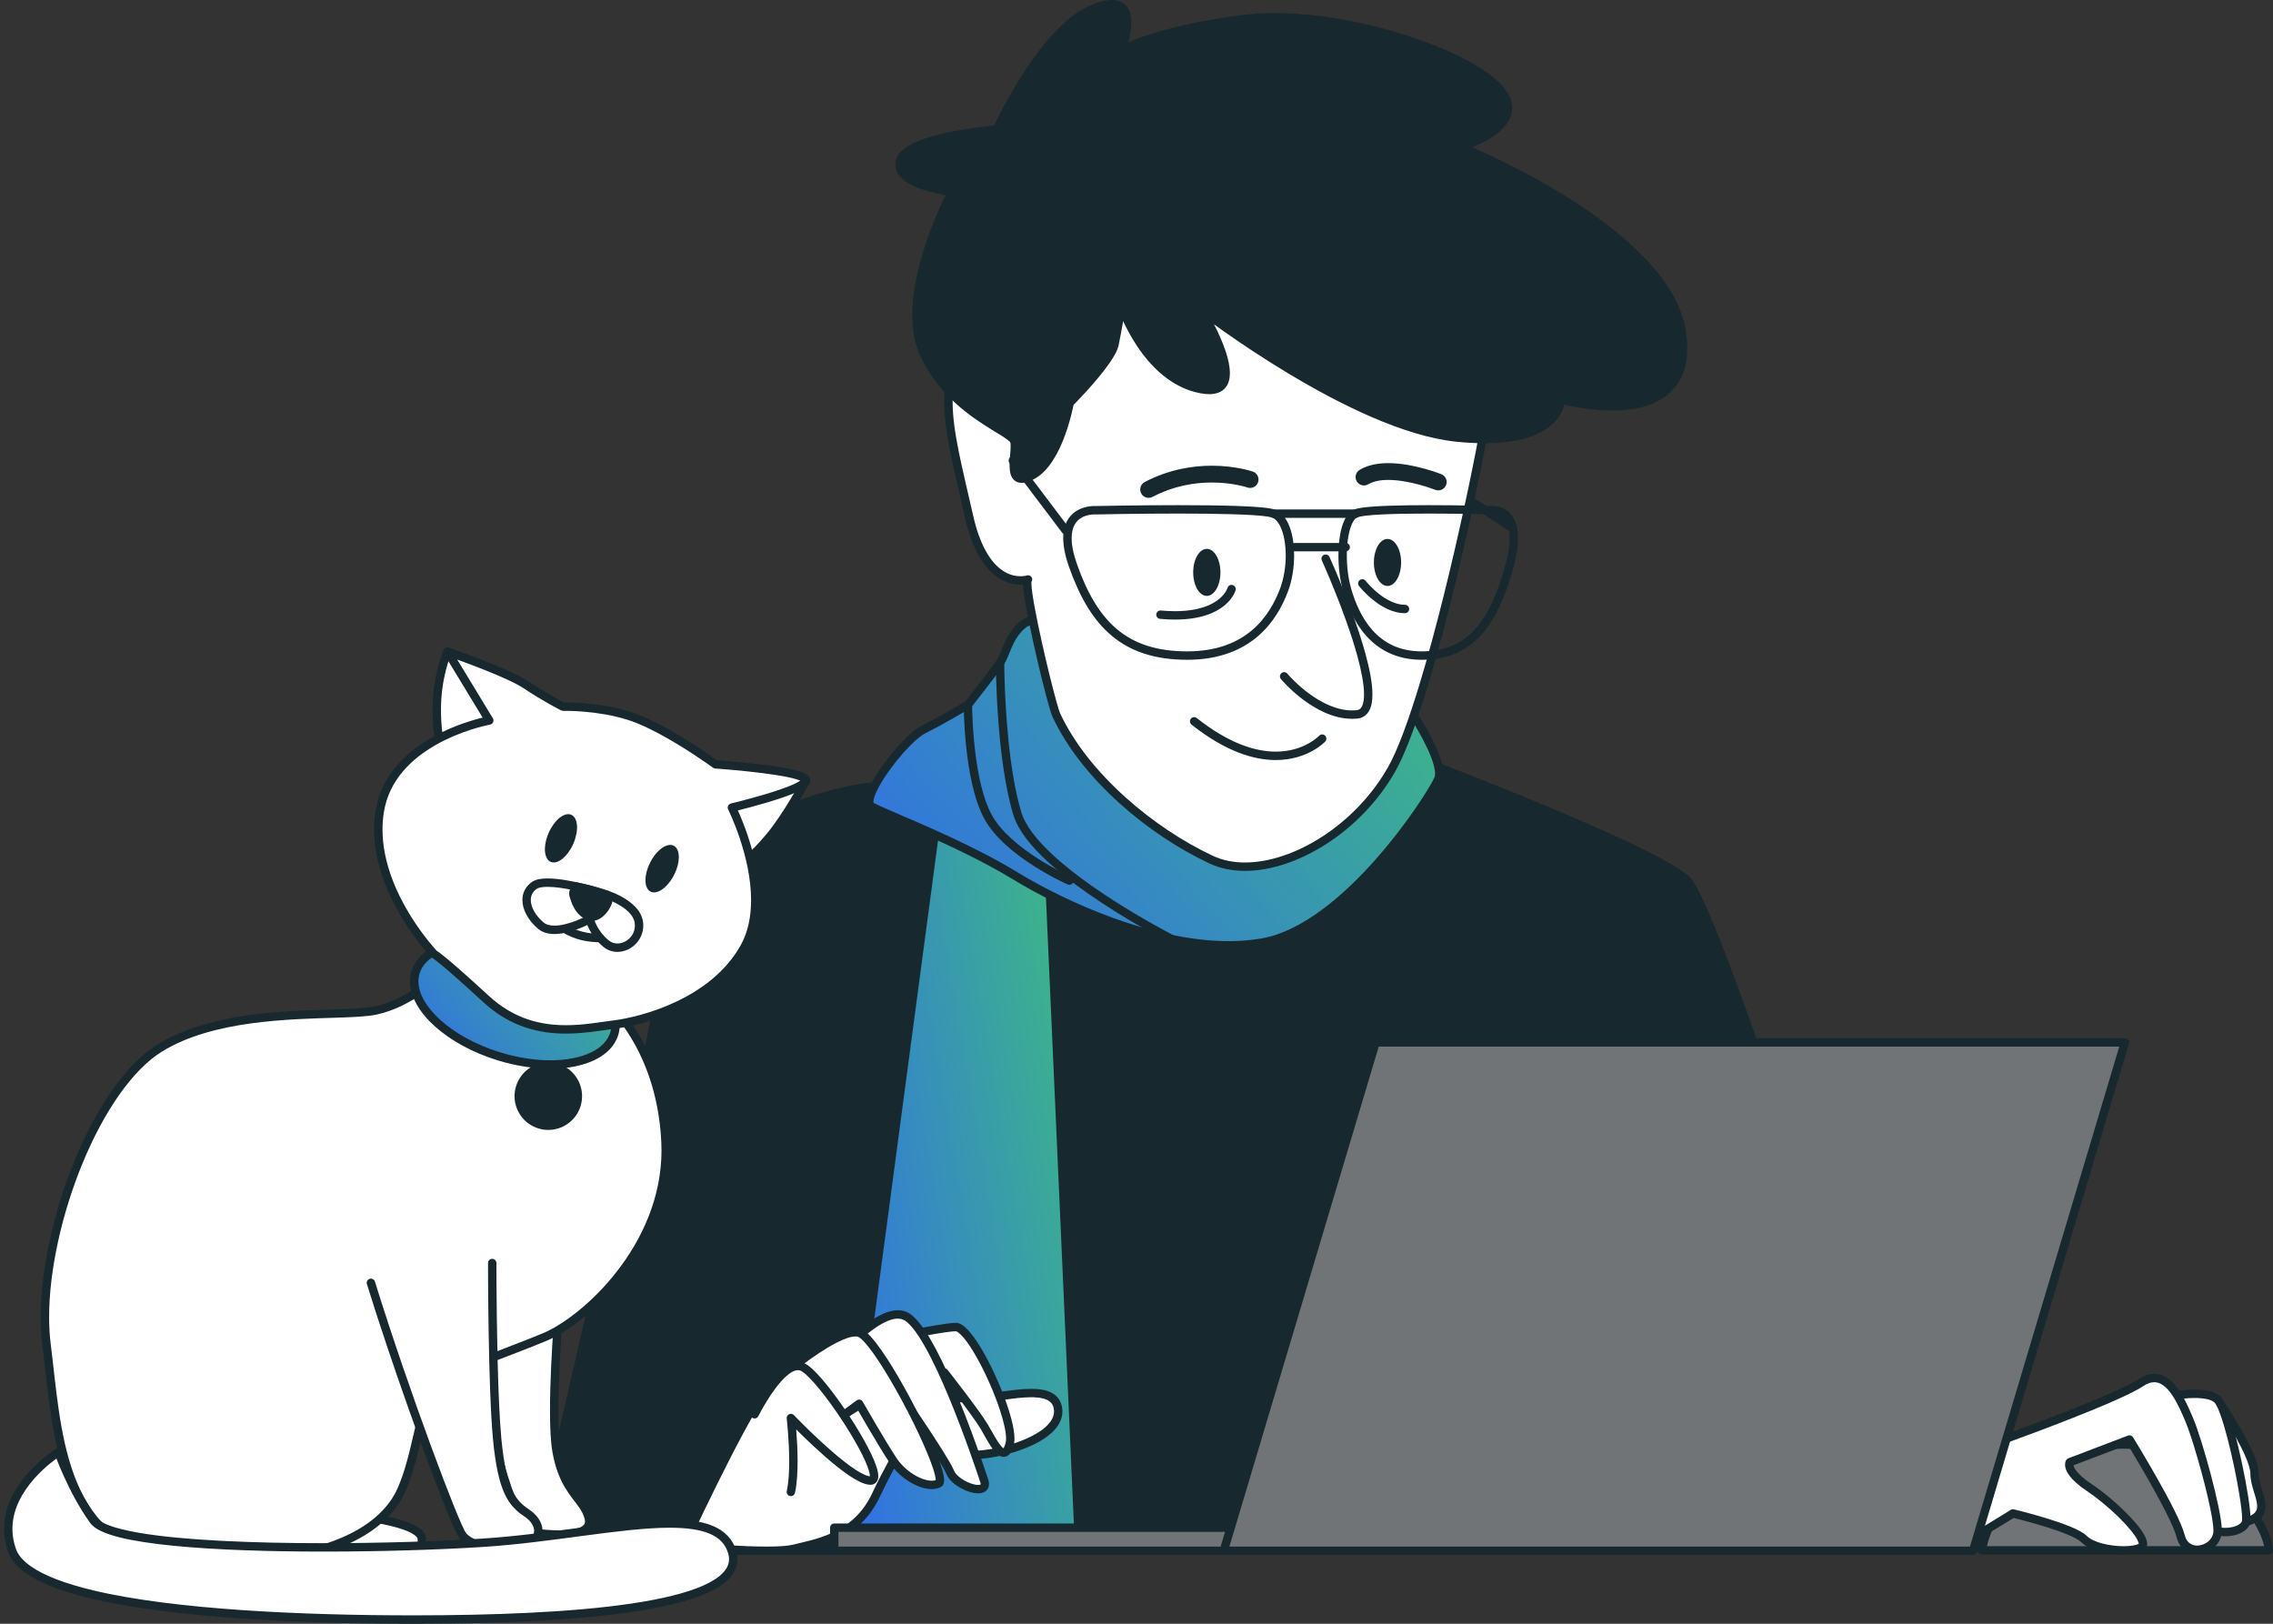 <svg width="203" height="145" viewBox="0 0 203 145" fill="none" xmlns="http://www.w3.org/2000/svg">
<rect x="0" y="0" width="203" height="145" fill="#333333" stroke="none"/>
<path d="M127.509 68.148C127.509 68.148 147.57 75.767 150.616 78.559C153.663 81.352 171.438 138.484 171.438 138.484H47.779C47.779 138.484 56.92 100.143 59.205 87.193C61.491 74.243 71.394 71.449 76.472 70.433C81.55 69.418 127.509 68.148 127.509 68.148Z" fill="#17282F"/>
<path d="M127.51 68.148L127.643 67.798C127.645 67.799 132.663 69.704 138.065 71.961C140.766 73.089 143.563 74.305 145.883 75.417C147.042 75.972 148.082 76.502 148.933 76.984C149.785 77.468 150.446 77.896 150.869 78.283C151.132 78.531 151.374 78.931 151.685 79.52C152.822 81.709 154.631 86.451 156.727 92.373C163.007 110.126 171.794 138.371 171.795 138.373C171.831 138.487 171.81 138.611 171.74 138.706C171.669 138.802 171.557 138.859 171.438 138.859H47.779C47.664 138.859 47.557 138.807 47.485 138.717C47.413 138.626 47.388 138.509 47.415 138.398C47.415 138.396 47.557 137.799 47.812 136.725C49.592 129.214 56.842 98.433 58.837 87.128C59.991 80.565 63.105 76.524 66.573 74.034C70.038 71.541 73.84 70.579 76.399 70.067C77.073 69.932 78.344 69.803 80.095 69.671C92.316 68.746 127.495 67.774 127.499 67.774L127.643 67.798L127.51 68.148L127.52 68.523C127.518 68.523 126.802 68.543 125.536 68.58C121.103 68.708 109.951 69.043 99.354 69.457C94.056 69.664 88.896 69.891 84.785 70.121C82.73 70.237 80.937 70.352 79.522 70.468C78.11 70.581 77.066 70.697 76.546 70.802C74.026 71.305 70.337 72.247 67.01 74.642C63.685 77.04 60.705 80.871 59.575 87.258C57.284 100.235 48.145 138.566 48.144 138.572L47.779 138.485V138.11H171.438V138.485L171.08 138.596C171.079 138.593 170.802 137.704 170.31 136.136C168.589 130.651 164.243 116.897 159.995 104.212C157.872 97.87 155.772 91.794 154.038 87.158C153.173 84.839 152.397 82.88 151.759 81.431C151.44 80.707 151.155 80.111 150.914 79.666C150.676 79.222 150.464 78.923 150.363 78.835C150.025 78.524 149.392 78.104 148.564 77.636C145.659 75.991 140.349 73.699 135.782 71.828C133.497 70.892 131.395 70.06 129.865 69.461C128.335 68.863 127.379 68.5 127.377 68.499L127.51 68.148Z" fill="#17282F"/>
<path d="M93.737 78.987L96.391 138.484H74.944L83.567 73.776L93.737 78.987Z" fill="#6CCB94"/>
<path d="M93.737 78.987L96.391 138.484H74.944L83.567 73.776L93.737 78.987Z" fill="url(#paint0_linear_2465_19788)"/>
<path d="M93.737 78.987L94.112 78.97L96.765 138.468C96.77 138.571 96.733 138.669 96.662 138.743C96.591 138.818 96.494 138.859 96.391 138.859H74.944C74.835 138.859 74.733 138.813 74.662 138.731C74.591 138.65 74.558 138.542 74.573 138.435L83.195 73.727C83.211 73.606 83.285 73.5 83.392 73.444C83.501 73.388 83.629 73.387 83.737 73.442L93.908 78.653C94.029 78.716 94.106 78.835 94.112 78.97L93.737 78.987L93.566 79.32L83.868 74.352L75.372 138.11H95.999L93.363 79.004L93.737 78.987Z" fill="#17282F"/>
<path d="M125.798 63.162C125.798 63.162 129.115 68.025 128.451 69.573C127.788 71.121 120.271 82.84 112.754 84.166C105.236 85.493 95.728 81.292 90.643 78.196C85.558 75.1 78.925 72.669 77.819 72.006C76.714 71.342 80.694 66.036 82.462 65.151C84.231 64.267 86.442 62.941 86.442 62.941C86.442 62.941 88.874 59.845 89.317 59.181C89.759 58.518 89.98 57.413 90.643 56.529C91.306 55.644 91.748 55.422 92.855 55.201C93.959 54.981 95.507 60.508 102.14 61.614C108.773 62.719 124.913 63.383 124.913 63.383L125.798 63.162Z" fill="#6CCB94"/>
<path d="M125.798 63.162C125.798 63.162 129.115 68.025 128.451 69.573C127.788 71.121 120.271 82.84 112.754 84.166C105.236 85.493 95.728 81.292 90.643 78.196C85.558 75.1 78.925 72.669 77.819 72.006C76.714 71.342 80.694 66.036 82.462 65.151C84.231 64.267 86.442 62.941 86.442 62.941C86.442 62.941 88.874 59.845 89.317 59.181C89.759 58.518 89.98 57.413 90.643 56.529C91.306 55.644 91.748 55.422 92.855 55.201C93.959 54.981 95.507 60.508 102.14 61.614C108.773 62.719 124.913 63.383 124.913 63.383L125.798 63.162Z" fill="url(#paint1_linear_2465_19788)"/>
<path d="M125.798 63.163L126.108 62.951C126.112 62.957 126.802 63.969 127.497 65.228C127.844 65.858 128.193 66.549 128.459 67.214C128.724 67.881 128.911 68.514 128.914 69.076C128.913 69.301 128.883 69.519 128.796 69.722C128.697 69.95 128.505 70.303 128.216 70.785C127.208 72.457 125.058 75.574 122.317 78.44C119.573 81.299 116.251 83.923 112.818 84.536C111.815 84.713 110.782 84.793 109.731 84.793C102.711 84.787 94.915 81.231 90.449 78.517C87.93 76.984 85.012 75.606 82.587 74.532C81.375 73.995 80.285 73.532 79.426 73.162C78.564 72.79 77.949 72.519 77.627 72.328C77.495 72.25 77.39 72.126 77.332 71.994C77.274 71.86 77.254 71.723 77.254 71.588C77.262 71.094 77.494 70.543 77.835 69.904C78.352 68.954 79.145 67.855 79.965 66.905C80.791 65.955 81.614 65.165 82.295 64.817C83.168 64.38 84.159 63.83 84.93 63.39C85.7 62.95 86.248 62.621 86.25 62.62L86.442 62.941L86.148 62.71C86.149 62.708 86.755 61.936 87.418 61.081C88.078 60.229 88.802 59.28 89.005 58.975C89.191 58.699 89.356 58.272 89.551 57.797C89.747 57.32 89.979 56.791 90.343 56.305C90.688 55.845 91.003 55.521 91.394 55.294C91.784 55.067 92.216 54.948 92.781 54.835L92.92 54.822C93.218 54.828 93.427 54.98 93.618 55.151C93.951 55.457 94.281 55.917 94.712 56.468C95.998 58.117 98.064 60.551 102.202 61.244C105.487 61.793 111.18 62.236 116.038 62.54C118.468 62.691 120.692 62.809 122.307 62.888C123.922 62.968 124.926 63.009 124.929 63.009L124.914 63.384L124.823 63.019L125.707 62.799C125.86 62.761 126.019 62.821 126.108 62.951L125.798 63.163L125.889 63.526L125.004 63.747L124.899 63.758C124.896 63.758 120.859 63.592 115.991 63.288C111.121 62.983 105.428 62.542 102.079 61.984C98.731 61.429 96.615 59.76 95.229 58.253C94.535 57.5 94.018 56.786 93.617 56.279C93.418 56.025 93.246 55.824 93.113 55.705L92.957 55.587L92.922 55.572L92.918 55.571L92.92 55.555V55.571H92.918L92.92 55.555V55.571V55.53L92.928 55.57L92.92 55.571V55.53L92.928 55.57C92.387 55.678 92.044 55.781 91.772 55.941C91.499 56.1 91.262 56.33 90.943 56.754C90.644 57.152 90.434 57.618 90.243 58.081C90.051 58.544 89.885 59.002 89.629 59.39C89.39 59.748 88.677 60.678 88.01 61.54C87.346 62.398 86.738 63.172 86.737 63.173L86.635 63.262C86.631 63.265 84.419 64.593 82.63 65.488C82.309 65.645 81.824 66.036 81.315 66.548C80.547 67.317 79.702 68.359 79.059 69.33C78.739 69.815 78.467 70.282 78.281 70.683C78.093 71.08 77.999 71.421 78.003 71.588L78.017 71.689V71.689L78.002 71.702L78.012 71.685L78.017 71.689L78.002 71.702L78.012 71.685C78.242 71.825 78.872 72.108 79.723 72.474C82.291 73.583 86.99 75.534 90.838 77.877C95.218 80.548 102.961 84.05 109.731 84.043C110.743 84.043 111.734 83.966 112.689 83.798C116.284 83.174 120.019 79.971 122.891 76.705C124.331 75.075 125.559 73.435 126.467 72.109C126.921 71.446 127.294 70.862 127.574 70.398C127.853 69.936 128.039 69.585 128.107 69.427C128.141 69.348 128.165 69.229 128.165 69.076C128.167 68.691 128.012 68.112 127.763 67.492C127.39 66.559 126.82 65.523 126.344 64.726C126.105 64.328 125.891 63.989 125.736 63.749C125.582 63.51 125.489 63.374 125.489 63.373L125.798 63.163Z" fill="#17282F"/>
<path d="M105.067 84.504C105.059 84.499 101.844 82.892 98.423 80.64C96.713 79.513 94.951 78.225 93.507 76.887C92.066 75.547 90.931 74.166 90.504 72.78C89.716 70.184 89.331 66.798 89.135 64.047C88.941 61.297 88.941 59.19 88.941 59.184C88.941 58.977 89.109 58.809 89.316 58.809C89.522 58.809 89.69 58.977 89.69 59.184C89.69 59.185 89.69 59.702 89.714 60.566C89.785 63.15 90.081 68.824 91.222 72.562C91.569 73.718 92.618 75.046 94.017 76.338C96.111 78.281 98.964 80.162 101.288 81.55C102.45 82.244 103.48 82.816 104.219 83.213C104.588 83.412 104.884 83.567 105.088 83.672C105.292 83.778 105.402 83.833 105.402 83.833C105.587 83.926 105.662 84.15 105.569 84.336C105.477 84.521 105.252 84.596 105.067 84.504Z" fill="#17282F"/>
<path d="M95.357 78.984C95.346 78.979 93.95 78.365 92.322 77.326C90.695 76.284 88.828 74.832 87.881 73.069C86.954 71.32 86.518 68.809 86.292 66.713C86.068 64.62 86.068 62.951 86.068 62.943C86.068 62.736 86.236 62.568 86.443 62.568C86.65 62.568 86.818 62.736 86.818 62.943C86.818 62.943 86.818 63.042 86.822 63.227C86.833 63.875 86.888 65.553 87.13 67.42C87.37 69.285 87.807 71.344 88.543 72.715C89.365 74.269 91.146 75.691 92.725 76.694C93.514 77.197 94.25 77.6 94.788 77.875C95.056 78.013 95.276 78.12 95.427 78.191C95.579 78.262 95.659 78.297 95.659 78.297C95.848 78.381 95.935 78.602 95.851 78.791C95.767 78.981 95.546 79.067 95.357 78.984Z" fill="#17282F"/>
<path d="M132.914 35.675C133.149 36.572 127.969 62.252 124.261 68.742C120.553 75.23 112.828 78.939 108.192 76.776C102.824 74.272 96.91 69.346 94.348 63.877C93.875 62.87 91.262 51.929 91.813 51.745C91.813 51.745 88.105 52.981 86.56 46.182C85.015 39.384 83.779 35.366 85.633 31.658C87.487 27.95 97.994 19.297 107.573 20.842C117.154 22.387 131.369 29.804 132.914 35.675Z" fill="white"/>
<path d="M132.915 35.676L133.277 35.58C133.297 35.664 133.296 35.711 133.297 35.771C133.295 36.074 133.214 36.657 133.068 37.541C132.559 40.61 131.242 47.039 129.654 53.408C128.86 56.593 127.998 59.761 127.133 62.486C126.268 65.213 125.407 67.491 124.587 68.928C123.06 71.599 120.873 73.803 118.491 75.344C116.107 76.884 113.528 77.768 111.189 77.769C110.063 77.769 108.991 77.563 108.034 77.116C102.596 74.573 96.634 69.623 94.008 64.036C93.935 63.877 93.858 63.638 93.754 63.291C93.397 62.089 92.803 59.713 92.296 57.425C92.042 56.28 91.81 55.159 91.641 54.219C91.472 53.276 91.365 52.529 91.363 52.07C91.363 51.957 91.368 51.861 91.391 51.758L91.458 51.585C91.495 51.521 91.57 51.432 91.695 51.39L91.814 51.745L91.883 52.113L91.814 52.12V51.745L91.918 52.106L91.883 52.113L91.814 51.745L91.918 52.106L91.815 51.748L91.928 52.103L91.918 52.106L91.815 51.748L91.928 52.103C91.902 52.111 91.596 52.208 91.134 52.208C90.492 52.211 89.521 52.013 88.589 51.154C87.657 50.296 86.772 48.806 86.195 46.266C85.206 41.905 84.331 38.675 84.328 35.868C84.327 34.307 84.606 32.873 85.299 31.491C85.759 30.574 86.663 29.445 87.906 28.233C91.635 24.614 98.417 20.296 105.245 20.285C106.043 20.285 106.841 20.344 107.634 20.473C112.486 21.256 118.459 23.509 123.441 26.31C125.932 27.712 128.174 29.25 129.902 30.821C131.629 32.395 132.855 33.995 133.277 35.58L132.915 35.676L132.552 35.771C132.201 34.421 131.071 32.892 129.398 31.376C124.387 26.809 114.608 22.349 107.515 21.212C106.764 21.092 106.006 21.035 105.245 21.035C100.91 21.032 96.487 22.896 92.95 25.195C91.181 26.343 89.633 27.598 88.429 28.77C87.224 29.94 86.361 31.038 85.969 31.826C85.335 33.096 85.078 34.393 85.078 35.868C85.075 38.516 85.93 41.726 86.926 46.1C87.481 48.545 88.312 49.881 89.097 50.601C89.882 51.321 90.632 51.456 91.134 51.458C91.315 51.458 91.463 51.439 91.561 51.421L91.671 51.397L91.695 51.39L91.698 51.389L91.699 51.388H91.701L91.705 51.387L91.713 51.385L91.725 51.381L91.744 51.377L91.814 51.37C91.997 51.37 92.154 51.505 92.183 51.685C92.213 51.866 92.106 52.043 91.932 52.101L91.835 51.809L92.102 51.968C92.084 51.999 92.032 52.068 91.932 52.101L91.835 51.809L92.102 51.968L91.947 51.876L92.121 51.926L92.102 51.968L91.947 51.876L92.121 51.926L92.12 51.932C92.117 51.951 92.112 52.002 92.112 52.07C92.111 52.468 92.243 53.384 92.454 54.495C92.769 56.167 93.253 58.321 93.698 60.137C93.921 61.046 94.134 61.87 94.31 62.507C94.397 62.826 94.476 63.097 94.542 63.307C94.607 63.515 94.663 63.669 94.688 63.718C97.187 69.07 103.054 73.972 108.351 76.437C109.194 76.83 110.154 77.02 111.189 77.02C113.337 77.022 115.799 76.194 118.084 74.715C120.369 73.237 122.475 71.114 123.937 68.555C124.813 67.024 125.81 64.299 126.786 61.075C128.254 56.234 129.698 50.248 130.772 45.297C131.309 42.821 131.755 40.603 132.065 38.917C132.221 38.074 132.342 37.364 132.424 36.822C132.507 36.286 132.549 35.9 132.547 35.771L132.547 35.745L132.699 35.733L132.552 35.771L132.547 35.745L132.699 35.733L132.552 35.771L132.915 35.676Z" fill="#17282F"/>
<path d="M107.264 27.641C107.264 27.641 120.862 38.148 130.132 39.075C139.404 40.002 139.404 35.676 139.404 35.676C139.404 35.676 151.456 39.075 150.22 29.805C148.983 20.533 130.442 13.117 130.442 13.117C130.442 13.117 136.931 11.263 133.84 7.864C130.751 4.464 119.008 0.756 111.282 1.683C103.556 2.61 100.157 4.464 100.157 4.464C100.157 4.464 102.32 -1.098 97.685 0.756C93.049 2.61 89.032 11.572 89.032 11.572C89.032 11.572 80.997 12.19 80.38 14.353C79.761 16.517 85.015 17.135 85.015 17.135C85.015 17.135 80.071 26.405 82.543 31.659C85.015 36.913 90.268 38.457 90.578 39.385C90.887 40.312 89.65 43.711 92.122 42.475C94.595 41.239 95.521 35.985 95.521 35.985C95.521 35.985 99.23 32.276 99.54 30.732C99.848 29.187 100.157 27.332 100.157 27.332C100.157 27.332 102.32 33.821 107.264 34.749C112.209 35.676 107.264 27.641 107.264 27.641Z" fill="#17282F"/>
<path d="M107.268 27.642L107.498 27.345C107.498 27.346 107.706 27.507 108.094 27.794C109.451 28.8 112.979 31.336 117.17 33.714C121.358 36.095 126.22 38.312 130.174 38.703C131.06 38.791 131.858 38.831 132.576 38.831C135.933 38.83 137.522 37.968 138.285 37.181C138.668 36.784 138.852 36.397 138.944 36.113C138.99 35.971 139.013 35.854 139.023 35.777L139.032 35.692L139.033 35.675L139.083 35.676H139.033V35.675L139.083 35.676H139.033C139.033 35.559 139.087 35.449 139.181 35.377C139.276 35.307 139.396 35.284 139.509 35.316L139.599 35.34C140.027 35.452 141.919 35.911 143.96 35.91C145.417 35.913 146.941 35.673 148.057 34.961C148.617 34.606 149.078 34.139 149.409 33.512C149.738 32.885 149.937 32.09 149.938 31.073C149.938 30.698 149.91 30.292 149.852 29.855C149.561 27.655 148.223 25.512 146.341 23.546C143.521 20.596 139.506 18.064 136.199 16.283C134.547 15.391 133.072 14.686 132.01 14.204C131.48 13.963 131.052 13.778 130.759 13.654C130.465 13.529 130.307 13.466 130.307 13.466C130.157 13.406 130.064 13.259 130.072 13.098C130.08 12.938 130.189 12.802 130.343 12.757L130.384 12.745C130.601 12.68 131.627 12.35 132.571 11.795C133.042 11.518 133.491 11.185 133.807 10.818C134.125 10.45 134.304 10.066 134.304 9.652C134.304 9.231 134.12 8.727 133.567 8.116C132.928 7.41 131.835 6.648 130.444 5.926C126.272 3.752 119.438 1.91 113.863 1.914C112.981 1.914 112.132 1.959 111.33 2.056C107.49 2.516 104.733 3.207 102.94 3.779C102.044 4.065 101.389 4.321 100.96 4.505C100.747 4.597 100.588 4.671 100.486 4.721L100.372 4.777L100.34 4.793C100.202 4.869 100.031 4.85 99.914 4.746C99.795 4.642 99.755 4.476 99.812 4.329L99.831 4.278C99.922 4.036 100.294 2.935 100.29 2.036C100.292 1.638 100.216 1.295 100.07 1.091C99.924 0.891 99.737 0.762 99.286 0.753C98.944 0.753 98.461 0.851 97.829 1.104C96.748 1.534 95.661 2.407 94.655 3.485C93.145 5.1 91.819 7.167 90.878 8.825C90.406 9.654 90.031 10.381 89.773 10.9C89.645 11.159 89.545 11.367 89.478 11.509C89.412 11.651 89.378 11.726 89.378 11.726C89.322 11.851 89.202 11.936 89.065 11.946C89.065 11.946 88.944 11.955 88.725 11.976C87.962 12.049 86.031 12.264 84.247 12.689C83.355 12.901 82.499 13.167 81.857 13.483C81.536 13.64 81.27 13.809 81.082 13.978C80.892 14.147 80.785 14.31 80.744 14.457V14.457C80.719 14.547 80.708 14.626 80.708 14.7C80.709 14.858 80.753 14.994 80.847 15.14C81.011 15.394 81.35 15.653 81.781 15.867C82.426 16.191 83.255 16.421 83.915 16.563C84.246 16.635 84.534 16.684 84.74 16.716C84.843 16.733 84.924 16.745 84.98 16.753L85.062 16.763C85.185 16.777 85.293 16.852 85.351 16.962C85.408 17.071 85.408 17.202 85.349 17.312C85.349 17.312 85.302 17.399 85.217 17.568C84.619 18.747 82.222 23.831 82.229 28.131C82.229 29.359 82.422 30.516 82.885 31.5C84.083 34.045 85.956 35.698 87.59 36.837C88.406 37.407 89.159 37.846 89.741 38.208C90.032 38.389 90.281 38.55 90.481 38.709C90.679 38.872 90.846 39.016 90.937 39.267C90.998 39.454 91.009 39.642 91.01 39.846C91.008 40.372 90.912 41.019 90.913 41.545C90.911 41.85 90.951 42.106 91.014 42.228L91.096 42.335C91.122 42.351 91.157 42.367 91.243 42.368C91.373 42.37 91.616 42.313 91.958 42.14C92.49 41.877 92.974 41.368 93.387 40.735C94.006 39.787 94.456 38.575 94.743 37.606C94.886 37.122 94.99 36.698 95.058 36.397C95.092 36.246 95.117 36.126 95.132 36.044C95.149 35.962 95.156 35.921 95.156 35.921C95.17 35.845 95.206 35.775 95.261 35.721C95.261 35.721 95.316 35.665 95.417 35.562C95.77 35.2 96.662 34.271 97.493 33.271C97.907 32.772 98.308 32.255 98.614 31.789C98.921 31.327 99.13 30.902 99.175 30.659C99.329 29.891 99.484 29.043 99.599 28.388C99.714 27.733 99.791 27.272 99.792 27.272C99.819 27.102 99.96 26.973 100.132 26.96C100.303 26.946 100.462 27.051 100.516 27.215L100.54 27.28C100.66 27.619 101.262 29.211 102.391 30.804C103.521 32.402 105.163 33.976 107.337 34.381C107.588 34.428 107.807 34.449 107.992 34.449C108.471 34.446 108.707 34.321 108.855 34.156C109.004 33.988 109.091 33.709 109.091 33.319C109.098 32.389 108.571 30.983 108.029 29.852C107.759 29.284 107.488 28.778 107.285 28.416C107.184 28.235 107.099 28.09 107.04 27.991C106.981 27.89 106.949 27.838 106.949 27.838C106.855 27.684 106.883 27.485 107.018 27.363C107.152 27.242 107.355 27.235 107.498 27.345L107.268 27.642L107.588 27.446C107.592 27.453 108.147 28.354 108.706 29.53C109.262 30.711 109.834 32.143 109.841 33.319C109.841 33.81 109.736 34.284 109.42 34.648C109.103 35.014 108.603 35.203 107.992 35.199C107.75 35.199 107.488 35.172 107.199 35.118C104.574 34.621 102.735 32.679 101.549 30.902C100.361 29.119 99.813 27.471 99.805 27.452L100.161 27.333L100.531 27.395C100.531 27.397 100.221 29.252 99.911 30.806C99.807 31.298 99.496 31.832 99.093 32.418C97.886 34.158 95.797 36.242 95.79 36.251L95.525 35.986L95.895 36.051C95.892 36.065 95.658 37.394 95.105 38.897C94.827 39.648 94.471 40.444 94.014 41.144C93.557 41.844 92.999 42.456 92.294 42.811C91.891 43.011 91.557 43.116 91.243 43.117C91.042 43.119 90.846 43.067 90.686 42.962C90.443 42.802 90.316 42.556 90.249 42.314C90.182 42.07 90.164 41.811 90.164 41.545C90.165 40.942 90.262 40.282 90.26 39.846C90.262 39.682 90.244 39.553 90.226 39.504L90.239 39.5L90.227 39.506L90.226 39.504L90.239 39.5L90.227 39.506C90.225 39.492 90.133 39.38 89.962 39.255C89.664 39.028 89.155 38.729 88.54 38.35C86.692 37.21 83.855 35.319 82.207 31.819C81.683 30.702 81.48 29.436 81.479 28.131C81.482 25.523 82.287 22.744 83.086 20.604C83.885 18.465 84.683 16.968 84.687 16.959L85.019 17.136L84.975 17.507C84.962 17.505 83.775 17.367 82.562 16.981C81.955 16.786 81.339 16.533 80.846 16.18C80.6 16.002 80.383 15.798 80.221 15.552C80.059 15.307 79.957 15.014 79.959 14.7C79.958 14.553 79.98 14.402 80.023 14.251C80.131 13.877 80.383 13.575 80.698 13.321C81.254 12.878 82.036 12.549 82.911 12.275C85.528 11.464 88.994 11.201 89.008 11.199L89.036 11.573L88.695 11.419C88.699 11.409 89.709 9.156 91.309 6.658C92.109 5.409 93.057 4.098 94.108 2.973C95.159 1.849 96.312 0.906 97.55 0.409C98.241 0.133 98.805 0.005 99.286 0.003C99.911 -0.005 100.414 0.256 100.687 0.665C100.963 1.07 101.038 1.555 101.04 2.036C101.035 3.272 100.515 4.579 100.51 4.601L100.161 4.465L99.981 4.136C100.022 4.114 103.47 2.244 111.241 1.312C112.077 1.211 112.956 1.165 113.863 1.165C117.687 1.165 122.02 1.994 125.761 3.206C127.631 3.812 129.353 4.514 130.791 5.261C132.228 6.011 133.38 6.798 134.122 7.613C134.757 8.309 135.054 8.998 135.053 9.652C135.053 10.339 134.73 10.927 134.293 11.399C133.635 12.11 132.706 12.614 131.938 12.958C131.169 13.301 130.56 13.475 130.549 13.478L130.446 13.117L130.585 12.769C130.597 12.775 135.248 14.634 140.071 17.668C142.482 19.185 144.938 20.996 146.882 23.028C148.824 25.059 150.268 27.32 150.595 29.756C150.658 30.223 150.688 30.662 150.688 31.073C150.688 32.188 150.466 33.111 150.072 33.861C149.481 34.988 148.507 35.698 147.418 36.11C146.327 36.525 145.112 36.659 143.96 36.66C141.503 36.658 139.324 36.041 139.306 36.038L139.408 35.676H139.782C139.783 35.733 139.767 36.725 138.823 37.702C137.878 38.679 136.051 39.583 132.576 39.581C131.83 39.581 131.007 39.54 130.099 39.449C125.348 38.968 119.615 36.085 115.033 33.333C110.455 30.578 107.046 27.944 107.039 27.938L107.268 27.642Z" fill="#17282F"/>
<path d="M118.394 49.892C118.394 49.892 124.574 63.489 121.175 63.798C117.775 64.107 114.685 60.399 114.685 60.399" fill="white"/>
<path d="M118.735 49.737C118.737 49.742 119.691 51.839 120.646 54.413C121.124 55.7 121.602 57.107 121.963 58.436C122.323 59.766 122.569 61.013 122.57 62.013C122.569 62.564 122.499 63.046 122.291 63.443C122.187 63.641 122.043 63.817 121.856 63.945C121.67 64.074 121.447 64.15 121.208 64.171C121.061 64.185 120.915 64.191 120.768 64.191C119.015 64.187 117.437 63.282 116.285 62.405C115.135 61.525 114.408 60.652 114.397 60.639C114.265 60.48 114.286 60.243 114.445 60.111C114.604 59.978 114.84 60 114.973 60.159L115.001 60.192C115.151 60.366 115.89 61.193 116.949 61.965C118.006 62.74 119.379 63.445 120.768 63.442C120.892 63.442 121.016 63.436 121.141 63.425C121.269 63.413 121.356 63.378 121.43 63.328C121.54 63.253 121.636 63.123 121.709 62.899C121.782 62.678 121.821 62.374 121.821 62.013C121.822 61.135 121.592 59.927 121.24 58.632C120.711 56.688 119.914 54.536 119.249 52.876C118.916 52.046 118.616 51.337 118.401 50.837C118.185 50.337 118.053 50.048 118.053 50.047C117.967 49.858 118.051 49.637 118.239 49.55C118.427 49.465 118.649 49.548 118.735 49.737Z" fill="#17282F"/>
<path d="M118.357 66.215C118.321 66.255 116.807 67.869 113.936 67.871C111.992 67.872 109.461 67.121 106.417 64.71C106.254 64.581 106.227 64.345 106.355 64.183C106.483 64.021 106.719 63.993 106.881 64.122C109.833 66.457 112.188 67.12 113.936 67.121C115.225 67.121 116.197 66.759 116.849 66.4C117.174 66.221 117.419 66.041 117.58 65.91C117.661 65.844 117.72 65.79 117.758 65.754L117.799 65.715L117.807 65.706C117.948 65.554 118.186 65.545 118.337 65.686C118.489 65.827 118.498 66.064 118.357 66.215Z" fill="#17282F"/>
<path d="M110.351 52.705C110.337 52.756 110.142 53.42 109.356 54.069C108.57 54.719 107.209 55.33 104.939 55.328C104.526 55.328 104.083 55.308 103.607 55.264C103.401 55.246 103.249 55.063 103.267 54.857C103.286 54.651 103.469 54.5 103.675 54.519C104.129 54.56 104.551 54.579 104.939 54.579C107.08 54.576 108.242 54.014 108.879 53.49C109.198 53.228 109.387 52.97 109.496 52.783C109.551 52.691 109.585 52.615 109.606 52.566L109.625 52.514L109.628 52.505L109.747 52.541L109.627 52.508L109.628 52.505L109.747 52.541L109.627 52.508C109.681 52.308 109.887 52.191 110.088 52.245C110.287 52.299 110.405 52.505 110.35 52.705" fill="#17282F"/>
<path d="M121.964 51.867L121.98 51.888C122.07 51.999 122.527 52.546 123.176 53.052C123.824 53.562 124.661 54.012 125.477 54.008C125.684 54.008 125.852 54.176 125.852 54.383C125.852 54.59 125.684 54.758 125.477 54.758C124.316 54.752 123.305 54.125 122.574 53.53C121.841 52.93 121.383 52.341 121.372 52.328C121.246 52.164 121.275 51.929 121.438 51.802C121.602 51.675 121.837 51.704 121.964 51.867Z" fill="#17282F"/>
<path d="M97.886 45.564L97.877 45.189C97.879 45.189 101.463 45.111 105.244 45.111C107.133 45.111 109.071 45.131 110.639 45.189C111.423 45.218 112.114 45.257 112.665 45.308C112.94 45.335 113.181 45.364 113.384 45.398C113.588 45.432 113.75 45.468 113.894 45.525C114.527 45.784 114.932 46.382 115.194 47.098C115.454 47.819 115.577 48.689 115.578 49.596C115.577 50.684 115.399 51.823 115.032 52.803C114.555 54.074 113.755 55.603 112.338 56.819C110.921 58.036 108.886 58.92 106.029 58.918C103.188 58.92 100.996 58.2 99.299 56.783C97.602 55.368 96.417 53.293 95.478 50.632C95.112 49.597 94.958 48.754 94.957 48.059C94.957 47.421 95.09 46.904 95.313 46.498C95.648 45.886 96.175 45.55 96.647 45.38C97.121 45.208 97.549 45.186 97.767 45.185C97.853 45.185 97.907 45.189 97.915 45.19L97.886 45.564L97.856 45.937L97.838 45.937L97.767 45.935C97.552 45.933 97.004 45.974 96.555 46.25C96.33 46.388 96.126 46.577 95.971 46.859C95.816 47.141 95.708 47.523 95.707 48.059C95.707 48.642 95.84 49.405 96.185 50.383C97.1 52.976 98.232 54.919 99.779 56.208C101.328 57.495 103.307 58.165 106.029 58.168C108.735 58.165 110.562 57.35 111.85 56.25C113.136 55.148 113.881 53.74 114.331 52.54C114.659 51.665 114.829 50.601 114.829 49.596C114.829 48.759 114.711 47.961 114.489 47.353C114.268 46.739 113.948 46.348 113.616 46.221C113.566 46.2 113.436 46.166 113.261 46.137C112.638 46.032 111.444 45.96 110.012 45.919C108.577 45.876 106.892 45.861 105.244 45.861C103.359 45.861 101.521 45.88 100.154 45.9C98.787 45.919 97.895 45.938 97.893 45.939L97.856 45.937L97.886 45.564Z" fill="#17282F"/>
<path d="M133.238 45.564L133.227 45.938C133.225 45.938 132.539 45.919 131.489 45.9C130.438 45.88 129.023 45.861 127.574 45.861C126.125 45.861 124.64 45.88 123.45 45.938C122.856 45.967 122.334 46.005 121.934 46.054C121.735 46.078 121.565 46.105 121.436 46.134C121.307 46.161 121.216 46.194 121.196 46.205C121.093 46.257 120.972 46.373 120.856 46.566C120.5 47.142 120.278 48.331 120.283 49.597C120.282 50.611 120.414 51.684 120.67 52.567C121.017 53.774 121.597 55.19 122.58 56.284C123.567 57.376 124.929 58.163 126.969 58.168C129.031 58.162 130.503 57.517 131.689 56.241C132.873 54.963 133.752 53.008 134.457 50.41C134.724 49.426 134.829 48.654 134.829 48.059C134.823 46.96 134.496 46.479 134.179 46.224C133.859 45.969 133.477 45.934 133.329 45.935L133.282 45.937H133.274L133.265 45.83L133.276 45.937H133.274L133.265 45.83L133.276 45.937L133.227 45.938L133.238 45.564L133.199 45.191C133.21 45.19 133.256 45.185 133.329 45.185C133.569 45.187 134.123 45.228 134.643 45.635C135.167 46.043 135.583 46.811 135.578 48.059C135.577 48.741 135.46 49.575 135.181 50.606C134.457 53.261 133.554 55.325 132.24 56.749C130.928 58.178 129.19 58.923 126.969 58.918C124.727 58.922 123.116 58.01 122.022 56.785C120.925 55.56 120.316 54.041 119.949 52.775C119.67 51.805 119.534 50.675 119.533 49.597C119.534 48.698 119.628 47.836 119.826 47.124C119.926 46.769 120.051 46.449 120.215 46.179C120.378 45.909 120.581 45.681 120.85 45.54C120.979 45.475 121.113 45.437 121.277 45.401C121.84 45.28 122.761 45.213 123.881 45.169C124.997 45.126 126.3 45.111 127.574 45.111C130.486 45.111 133.246 45.189 133.248 45.189L133.238 45.564Z" fill="#17282F"/>
<path d="M94.857 47.566L90.156 41.347C90.03 41.182 90.063 40.947 90.228 40.822C90.393 40.697 90.629 40.73 90.753 40.895L95.456 47.114C95.58 47.279 95.548 47.514 95.383 47.639C95.217 47.764 94.983 47.731 94.857 47.566Z" fill="#17282F"/>
<path d="M113.755 45.496H121.094C121.302 45.496 121.469 45.664 121.469 45.871C121.469 46.078 121.302 46.246 121.094 46.246H113.755C113.548 46.246 113.38 46.078 113.38 45.871C113.38 45.664 113.548 45.496 113.755 45.496Z" fill="#17282F"/>
<path d="M115.633 48.485H120.184C120.391 48.485 120.559 48.653 120.559 48.86C120.559 49.066 120.391 49.234 120.184 49.234H115.633C115.426 49.234 115.259 49.066 115.259 48.86C115.259 48.653 115.426 48.485 115.633 48.485Z" fill="#17282F"/>
<path d="M134.694 47.353L131.205 45.078C131.032 44.965 130.983 44.733 131.096 44.56C131.209 44.386 131.441 44.337 131.615 44.45L135.104 46.725C135.277 46.838 135.326 47.071 135.212 47.244C135.099 47.417 134.868 47.466 134.694 47.353Z" fill="#17282F"/>
<path d="M106.564 51.114C106.564 52.274 107.108 53.215 107.78 53.215C108.451 53.215 108.996 52.274 108.996 51.114C108.996 49.954 108.451 49.014 107.78 49.014C107.108 49.014 106.564 49.954 106.564 51.114Z" fill="#17282F"/>
<path d="M122.701 50.227C122.701 51.387 123.245 52.328 123.917 52.328C124.588 52.328 125.133 51.387 125.133 50.227C125.133 49.068 124.588 48.127 123.917 48.127C123.245 48.127 122.701 49.068 122.701 50.227Z" fill="#17282F"/>
<path d="M128.171 43.739L128.152 43.732C128.038 43.688 127.45 43.465 126.661 43.257C125.872 43.047 124.879 42.856 123.984 42.858C123.267 42.855 122.629 42.984 122.202 43.244C121.847 43.457 121.387 43.342 121.174 42.987C120.961 42.631 121.076 42.171 121.431 41.958C122.211 41.495 123.107 41.361 123.984 41.359C125.156 41.36 126.323 41.61 127.213 41.853C128.102 42.098 128.71 42.34 128.728 42.347C129.112 42.502 129.299 42.937 129.145 43.322C128.992 43.706 128.556 43.893 128.171 43.739Z" fill="#17282F"/>
<path d="M111.401 43.531L111.454 43.38L111.402 43.531H111.401L111.454 43.38L111.402 43.531C111.372 43.52 110.082 43.086 108.225 43.087C106.718 43.088 104.845 43.369 102.931 44.371C102.564 44.564 102.111 44.422 101.919 44.055C101.727 43.688 101.869 43.235 102.235 43.044C104.407 41.906 106.534 41.588 108.225 41.588C110.381 41.589 111.842 42.098 111.896 42.116C112.287 42.253 112.493 42.68 112.356 43.071C112.219 43.462 111.792 43.667 111.401 43.531Z" fill="#17282F"/>
<path d="M182.311 131.086C183.014 130.696 187.39 127.785 193.484 129.563C199.578 131.34 202.625 136.672 202.625 138.449H176.98C176.98 138.449 177.741 133.624 182.311 131.086Z" fill="#707476"/>
<path d="M182.312 131.086L182.13 130.758C182.249 130.693 182.533 130.516 182.935 130.302C184.145 129.654 186.484 128.618 189.57 128.618C190.801 128.618 192.15 128.782 193.589 129.203C196.718 130.115 199.062 131.939 200.625 133.762C201.406 134.675 201.994 135.587 202.391 136.396C202.786 137.209 202.996 137.903 203 138.449C203 138.548 202.96 138.644 202.891 138.715C202.821 138.784 202.724 138.824 202.625 138.824H176.98C176.87 138.824 176.767 138.776 176.695 138.693C176.623 138.609 176.593 138.5 176.61 138.391C176.614 138.365 176.811 137.124 177.597 135.552C178.382 133.981 179.762 132.074 182.13 130.758L182.312 131.086L182.494 131.413C180.291 132.637 179.006 134.411 178.267 135.887C177.898 136.625 177.667 137.286 177.53 137.761C177.461 137.997 177.416 138.188 177.388 138.317L177.358 138.463L177.35 138.508L176.98 138.449V138.075H202.625V138.449H202.25C202.255 138.107 202.085 137.468 201.718 136.725C200.619 134.478 197.825 131.214 193.38 129.923C192.011 129.523 190.734 129.367 189.57 129.367C187.626 129.367 185.993 129.803 184.779 130.276C184.173 130.512 183.671 130.758 183.288 130.963C182.903 131.169 182.645 131.329 182.494 131.413L182.312 131.086Z" fill="#17282F"/>
<path d="M198.055 124.993C198.055 124.993 201.356 129.817 201.356 131.594C201.356 133.372 203.134 135.149 200.594 135.911C198.055 136.673 196.531 127.786 196.531 126.77C196.531 125.754 198.055 124.993 198.055 124.993Z" fill="white"/>
<path d="M198.055 124.993L198.364 124.781C198.368 124.786 199.197 125.997 200.03 127.439C200.447 128.161 200.865 128.94 201.183 129.662C201.499 130.388 201.726 131.04 201.731 131.594C201.729 132.039 201.865 132.525 202.017 133.015C202.165 133.506 202.332 133.996 202.336 134.503C202.339 134.864 202.233 135.249 201.955 135.56C201.68 135.871 201.271 136.099 200.702 136.27C200.565 136.311 200.425 136.332 200.287 136.332C199.88 136.332 199.512 136.151 199.206 135.887C198.667 135.419 198.245 134.683 197.871 133.822C197.315 132.53 196.891 130.948 196.602 129.6C196.457 128.926 196.347 128.312 196.272 127.822C196.198 127.329 196.158 126.978 196.157 126.77C196.157 126.42 196.287 126.111 196.458 125.856C196.975 125.098 197.865 124.676 197.887 124.658C198.055 124.574 198.258 124.626 198.364 124.781L198.055 124.993L198.222 125.328L198.211 125.334C198.144 125.368 197.787 125.563 197.469 125.843C197.31 125.982 197.162 126.143 197.061 126.304C196.959 126.466 196.906 126.622 196.906 126.77C196.905 126.852 196.926 127.086 196.968 127.394C197.114 128.482 197.521 130.6 198.137 132.415C198.443 133.321 198.805 134.153 199.195 134.731C199.388 135.02 199.588 135.243 199.775 135.383C199.964 135.524 200.128 135.582 200.287 135.582C200.35 135.582 200.416 135.573 200.487 135.552C200.976 135.406 201.25 135.228 201.393 135.064C201.535 134.9 201.583 134.74 201.586 134.503C201.589 134.176 201.454 133.73 201.3 133.235C201.149 132.738 200.982 132.186 200.981 131.594C200.986 131.261 200.8 130.643 200.497 129.965C200.046 128.94 199.356 127.743 198.78 126.81C198.492 126.343 198.234 125.94 198.046 125.655C197.86 125.371 197.746 125.205 197.746 125.204L198.055 124.993Z" fill="#17282F"/>
<path d="M193.483 124.74C193.483 124.74 197.038 123.977 198.054 124.994C199.07 126.009 200.847 134.896 200.593 135.912C200.339 136.928 197.8 137.181 197.038 136.166C196.277 135.15 193.483 124.74 193.483 124.74Z" fill="white"/>
<path d="M193.483 124.74L193.404 124.373C193.419 124.371 194.71 124.091 196.006 124.091C196.439 124.091 196.873 124.121 197.271 124.212C197.668 124.304 198.037 124.45 198.319 124.728C198.503 124.919 198.633 125.168 198.78 125.497C199.275 126.633 199.816 128.721 200.248 130.756C200.463 131.773 200.648 132.771 200.78 133.622C200.912 134.474 200.991 135.168 200.992 135.616C200.991 135.762 200.986 135.88 200.956 136.003C200.901 136.225 200.777 136.413 200.623 136.562C200.156 137.002 199.442 137.181 198.723 137.188C198.348 137.187 197.971 137.133 197.626 137.009C197.282 136.885 196.963 136.69 196.738 136.391C196.595 136.193 196.475 135.916 196.318 135.52C195.784 134.153 194.99 131.495 194.323 129.162C193.656 126.832 193.122 124.838 193.121 124.837C193.095 124.737 193.11 124.632 193.163 124.544C193.217 124.456 193.304 124.395 193.404 124.373L193.483 124.74L193.845 124.642C193.846 124.645 194.019 125.292 194.293 126.282C194.703 127.769 195.336 130.022 195.937 131.995C196.238 132.982 196.53 133.898 196.78 134.61C196.906 134.965 197.021 135.27 197.119 135.503C197.215 135.733 197.306 135.902 197.338 135.941C197.447 136.087 197.633 136.215 197.879 136.304C198.124 136.392 198.423 136.438 198.723 136.438C199.107 136.439 199.495 136.361 199.775 136.235C199.914 136.172 200.027 136.097 200.101 136.024C200.176 135.951 200.213 135.885 200.229 135.821C200.233 135.811 200.243 135.729 200.243 135.616C200.244 135.201 200.146 134.367 199.98 133.37C199.734 131.871 199.339 129.977 198.92 128.38C198.71 127.581 198.494 126.856 198.291 126.296C198.189 126.017 198.091 125.779 198.001 125.598C197.913 125.418 197.826 125.294 197.789 125.258C197.663 125.13 197.424 125.013 197.105 124.943C196.788 124.87 196.402 124.84 196.006 124.84C195.412 124.84 194.796 124.906 194.332 124.974C194.1 125.007 193.906 125.04 193.77 125.066C193.635 125.091 193.562 125.106 193.562 125.106L193.483 124.74Z" fill="#17282F"/>
<path d="M178.249 128.802C178.249 128.802 188.913 124.993 191.199 123.47C193.484 121.946 194.754 124.993 195.515 126.771C196.278 128.548 198.055 134.896 198.055 136.674C198.055 138.451 195.262 139.213 194.754 137.181C194.245 135.15 190.183 128.548 190.183 128.548L184.851 130.58C184.851 130.58 184.343 131.341 186.629 132.864C188.913 134.388 192.214 137.689 191.199 138.197C190.183 138.705 187.136 138.451 186.12 137.435C185.105 136.419 179.772 135.15 179.772 135.15C179.772 135.15 174.948 138.197 173.932 138.451C172.916 138.705 166.568 137.435 166.568 137.435C166.568 137.435 173.679 131.341 174.694 130.58C175.71 129.817 178.249 128.802 178.249 128.802Z" fill="white"/>
<path d="M178.249 128.802L178.123 128.449C178.125 128.448 178.788 128.211 179.822 127.831C181.373 127.261 183.754 126.369 185.957 125.479C187.058 125.034 188.116 124.589 189 124.186C189.883 123.785 190.599 123.42 190.991 123.158C191.469 122.839 191.942 122.681 192.393 122.681C192.876 122.68 193.31 122.862 193.673 123.133C194.22 123.542 194.64 124.146 194.994 124.781C195.346 125.415 195.629 126.083 195.86 126.623C196.257 127.553 196.889 129.581 197.433 131.626C197.704 132.647 197.951 133.668 198.132 134.551C198.313 135.437 198.428 136.172 198.43 136.674C198.43 137.306 198.135 137.844 197.719 138.204C197.302 138.565 196.766 138.768 196.225 138.769C195.835 138.769 195.437 138.658 195.103 138.407C194.769 138.156 194.513 137.768 194.39 137.272C194.28 136.825 193.938 136.035 193.49 135.143C192.819 133.8 191.911 132.197 191.172 130.934C190.802 130.301 190.475 129.754 190.241 129.364C190.006 128.975 189.865 128.745 189.864 128.745L190.183 128.549L190.317 128.899L184.984 130.93L184.851 130.58L185.163 130.787L185.037 130.704L185.182 130.752L185.163 130.787L185.037 130.704L185.182 130.752L185.178 130.796C185.178 130.862 185.199 131.033 185.422 131.332C185.644 131.628 186.069 132.041 186.836 132.553C187.862 133.238 189.063 134.25 190.023 135.232C190.504 135.723 190.923 136.204 191.231 136.641C191.385 136.861 191.512 137.069 191.605 137.27C191.697 137.471 191.761 137.664 191.762 137.875C191.763 137.998 191.737 138.132 191.667 138.254C191.598 138.375 191.487 138.473 191.367 138.533C190.927 138.747 190.332 138.822 189.657 138.826C188.985 138.826 188.243 138.738 187.567 138.56C186.891 138.377 186.277 138.117 185.855 137.701C185.687 137.524 185.181 137.246 184.559 136.997C183.62 136.614 182.396 136.24 181.413 135.966C180.921 135.829 180.488 135.716 180.179 135.637C179.87 135.558 179.686 135.515 179.686 135.515L179.773 135.15L179.973 135.467C179.971 135.468 178.763 136.231 177.425 137.027C176.756 137.425 176.054 137.833 175.452 138.158C175.15 138.32 174.873 138.464 174.634 138.575C174.393 138.688 174.198 138.769 174.023 138.814C173.874 138.85 173.72 138.859 173.532 138.859C172.611 138.857 170.88 138.592 169.343 138.329C167.811 138.066 166.497 137.803 166.495 137.803C166.355 137.775 166.243 137.669 166.207 137.53C166.17 137.391 166.216 137.244 166.325 137.15C166.325 137.15 168.103 135.627 170.008 134.008C170.96 133.198 171.945 132.365 172.755 131.685C173.568 131.004 174.198 130.484 174.47 130.279C175.029 129.863 175.923 129.42 176.696 129.064C177.467 128.711 178.106 128.456 178.11 128.454L178.123 128.449L178.249 128.802L178.388 129.15C178.388 129.15 178.233 129.212 177.982 129.318C177.606 129.477 177.015 129.734 176.43 130.019C175.845 130.303 175.26 130.623 174.919 130.88C174.682 131.057 174.043 131.583 173.237 132.26C172.025 133.275 170.418 134.641 169.115 135.752C167.812 136.863 166.815 137.718 166.813 137.72L166.569 137.435L166.642 137.068C166.644 137.068 166.968 137.133 167.485 137.231C168.26 137.378 169.465 137.599 170.632 137.782C171.796 137.966 172.938 138.111 173.532 138.11C173.687 138.111 173.805 138.098 173.841 138.087C173.92 138.069 174.098 138 174.316 137.897C175.088 137.535 176.414 136.764 177.532 136.09C178.092 135.752 178.603 135.438 178.973 135.208C179.343 134.978 179.572 134.834 179.573 134.833C179.659 134.779 179.761 134.762 179.86 134.786C179.864 134.786 181.202 135.105 182.675 135.553C183.412 135.777 184.182 136.034 184.842 136.303C185.504 136.577 186.046 136.839 186.385 137.17C186.641 137.431 187.156 137.678 187.759 137.835C188.362 137.994 189.051 138.077 189.657 138.076C190.261 138.08 190.794 137.986 191.032 137.862L191.034 137.86L191.068 137.91L191.015 137.885L191.034 137.86L191.068 137.91L191.015 137.885L191.042 137.898L191.012 137.892L191.015 137.885L191.042 137.898L191.012 137.892L191.013 137.875C191.015 137.837 190.993 137.727 190.925 137.585C190.694 137.075 189.986 136.225 189.132 135.401C188.276 134.57 187.267 133.741 186.42 133.176C185.606 132.633 185.118 132.173 184.822 131.781C184.529 131.39 184.427 131.054 184.428 130.796C184.427 130.567 184.507 130.418 184.539 130.371C184.583 130.306 184.644 130.257 184.717 130.229L190.05 128.198C190.218 128.134 190.408 128.199 190.502 128.351C190.504 128.354 191.521 130.007 192.604 131.919C193.145 132.874 193.704 133.894 194.16 134.808C194.617 135.725 194.974 136.522 195.117 137.09C195.208 137.446 195.366 137.665 195.554 137.809C195.743 137.95 195.973 138.019 196.225 138.02C196.573 138.021 196.952 137.88 197.227 137.638C197.504 137.395 197.679 137.072 197.68 136.674C197.682 136.286 197.575 135.561 197.398 134.702C197.133 133.407 196.715 131.782 196.293 130.321C195.873 128.86 195.443 127.552 195.171 126.918C194.863 126.198 194.476 125.288 193.996 124.584C193.757 124.232 193.496 123.934 193.226 123.735C192.955 123.535 192.688 123.432 192.393 123.431C192.116 123.431 191.795 123.524 191.407 123.781C190.789 124.192 189.691 124.713 188.36 125.29C184.378 127.011 178.379 129.153 178.375 129.155L178.249 128.802Z" fill="#17282F"/>
<path d="M82.056 124.851C82.056 124.851 85.104 124.851 87.39 124.851C89.674 124.851 94.245 123.328 94.499 125.867C94.753 128.406 89.421 129.93 86.881 129.93C84.342 129.93 82.819 128.914 79.772 130.438C76.724 131.961 74.947 132.977 74.947 132.977L78.502 127.39L82.056 124.851Z" fill="white"/>
<path d="M82.056 124.851V124.476C82.056 124.476 85.104 124.476 87.39 124.476C87.969 124.477 88.754 124.368 89.584 124.254C90.415 124.14 91.293 124.024 92.097 124.024C92.767 124.025 93.39 124.1 93.908 124.368C94.165 124.503 94.396 124.691 94.565 124.94C94.734 125.188 94.839 125.49 94.872 125.83C94.879 125.901 94.883 125.972 94.883 126.042C94.882 126.79 94.485 127.434 93.918 127.952C93.064 128.733 91.794 129.304 90.493 129.7C89.191 130.093 87.864 130.303 86.881 130.305C85.37 130.301 84.241 129.969 83.05 129.973C82.154 129.975 81.203 130.144 79.939 130.773C78.419 131.533 77.217 132.166 76.394 132.609C75.983 132.83 75.667 133.004 75.454 133.122C75.242 133.241 75.134 133.302 75.133 133.302C74.984 133.388 74.795 133.36 74.676 133.236C74.557 133.111 74.538 132.921 74.631 132.776L78.186 127.19L78.285 127.085L81.839 124.547C81.903 124.501 81.979 124.476 82.056 124.476V124.851L82.275 125.156L78.779 127.653L75.263 133.179L74.947 132.977L74.761 132.652C74.766 132.649 76.55 131.63 79.604 130.102C80.952 129.426 82.053 129.222 83.05 129.223C84.382 129.228 85.491 129.558 86.881 129.555C88.053 129.558 89.939 129.2 91.48 128.553C92.252 128.231 92.939 127.835 93.412 127.4C93.887 126.961 94.133 126.511 94.133 126.042L94.126 125.905C94.102 125.667 94.037 125.497 93.945 125.362C93.808 125.161 93.594 125.017 93.276 124.916C92.961 124.817 92.553 124.772 92.097 124.773C91.365 124.772 90.513 124.883 89.685 124.996C88.856 125.109 88.056 125.225 87.39 125.226C85.104 125.226 82.056 125.226 82.056 125.226V124.851Z" fill="#17282F"/>
<path d="M60.979 138.056C60.979 138.056 65.804 127.645 68.09 124.344C70.374 121.043 83.832 118.505 85.356 118.505C86.879 118.505 90.688 126.884 90.18 128.915C89.672 130.946 88.656 128.661 87.895 127.391C87.133 126.122 84.34 122.567 84.34 122.567C84.34 122.567 80.023 129.677 78.246 133.485C76.469 137.294 72.914 137.803 70.882 138.31C68.851 138.817 60.979 138.056 60.979 138.056Z" fill="white"/>
<path d="M60.979 138.056L60.64 137.898C60.641 137.897 61.847 135.292 63.341 132.272C64.838 129.249 66.611 125.824 67.781 124.131C68.442 123.192 69.754 122.416 71.387 121.696C73.836 120.627 77.018 119.741 79.742 119.116C81.103 118.804 82.349 118.559 83.329 118.391C84.315 118.224 85.01 118.131 85.356 118.13C85.7 118.138 85.962 118.317 86.226 118.547C86.683 118.959 87.157 119.621 87.644 120.433C88.369 121.65 89.102 123.201 89.659 124.672C90.213 126.149 90.597 127.521 90.602 128.47C90.602 128.662 90.586 128.839 90.544 129.006C90.464 129.321 90.374 129.56 90.24 129.752C90.174 129.848 90.092 129.933 89.988 129.997C89.886 130.062 89.759 130.099 89.638 130.098C89.486 130.098 89.355 130.048 89.246 129.984C89.055 129.87 88.908 129.713 88.761 129.53C88.333 128.985 87.923 128.163 87.574 127.584C87.214 126.982 86.323 125.771 85.533 124.73C85.137 124.207 84.766 123.724 84.492 123.371C84.219 123.019 84.046 122.799 84.045 122.798L84.34 122.567L84.661 122.761C84.66 122.763 84.391 123.204 83.96 123.929C82.665 126.101 79.904 130.817 78.585 133.644C77.661 135.632 76.245 136.781 74.824 137.473C73.403 138.165 71.97 138.423 70.973 138.673C70.396 138.815 69.517 138.858 68.479 138.859C65.378 138.859 60.949 138.429 60.943 138.429C60.823 138.417 60.715 138.347 60.654 138.242C60.594 138.137 60.588 138.009 60.64 137.898L60.979 138.056L61.015 137.683C61.016 137.683 61.29 137.71 61.752 137.749C63.136 137.87 66.2 138.11 68.479 138.11C69.487 138.111 70.354 138.058 70.792 137.946C71.826 137.689 73.186 137.439 74.495 136.799C75.803 136.157 77.054 135.148 77.906 133.327C79.702 129.481 84.016 122.379 84.02 122.372C84.084 122.267 84.195 122.2 84.317 122.192C84.44 122.186 84.559 122.239 84.634 122.336C84.635 122.336 85.335 123.226 86.13 124.277C86.928 125.33 87.815 126.531 88.216 127.199C88.497 127.666 88.8 128.246 89.089 128.695C89.232 128.918 89.373 129.108 89.488 129.223L89.624 129.336L89.65 129.35L89.638 129.388V129.348L89.65 129.35L89.638 129.388V129.348V129.431L89.595 129.36L89.638 129.348V129.431L89.595 129.36L89.596 129.358C89.622 129.345 89.734 129.173 89.817 128.824C89.838 128.74 89.852 128.618 89.852 128.47C89.854 127.901 89.65 126.971 89.311 125.937C88.803 124.382 87.999 122.567 87.199 121.16C86.801 120.457 86.4 119.855 86.051 119.445C85.877 119.241 85.715 119.086 85.586 118.992C85.457 118.896 85.366 118.876 85.356 118.879C85.21 118.878 84.832 118.915 84.325 118.991C82.533 119.253 78.995 119.96 75.677 120.957C74.018 121.456 72.412 122.027 71.112 122.644C69.811 123.258 68.819 123.937 68.398 124.558C67.282 126.166 65.5 129.597 64.013 132.604C63.269 134.109 62.595 135.513 62.107 136.539C61.62 137.565 61.32 138.212 61.32 138.213L60.979 138.056Z" fill="#17282F"/>
<path d="M73.423 122.82C73.423 122.82 78.247 116.472 80.787 117.489C83.326 118.504 87.389 130.692 87.896 132.216C88.404 133.739 85.358 132.723 84.849 131.454C84.341 130.185 79.771 123.583 79.771 123.583L75.709 126.121" fill="white"/>
<path d="M73.125 122.594C73.131 122.586 74.172 121.216 75.555 119.834C76.247 119.143 77.024 118.449 77.812 117.919C78.602 117.39 79.4 117.009 80.188 117.004C80.439 117.004 80.689 117.046 80.926 117.14C81.346 117.313 81.712 117.656 82.09 118.113C82.745 118.915 83.415 120.094 84.076 121.445C86.052 125.494 87.916 131.092 88.252 132.097C88.3 132.242 88.328 132.383 88.328 132.522C88.335 132.776 88.209 133.041 88.003 133.179C87.802 133.317 87.579 133.354 87.356 133.355C86.847 133.351 86.269 133.152 85.736 132.848C85.207 132.538 84.724 132.132 84.501 131.593C84.401 131.336 84.019 130.674 83.524 129.888C82.778 128.699 81.762 127.174 80.933 125.948C80.518 125.335 80.151 124.797 79.886 124.412C79.623 124.027 79.463 123.796 79.463 123.796L79.771 123.583L79.97 123.901L75.907 126.439C75.732 126.55 75.5 126.496 75.391 126.32C75.28 126.145 75.334 125.914 75.51 125.804L79.572 123.265C79.742 123.159 79.965 123.204 80.079 123.369C80.08 123.37 81.223 125.022 82.431 126.834C83.035 127.741 83.656 128.687 84.159 129.489C84.664 130.298 85.043 130.937 85.197 131.315C85.3 131.593 85.668 131.949 86.11 132.199C86.547 132.455 87.059 132.61 87.356 132.606C87.487 132.607 87.562 132.576 87.571 132.566L87.574 132.564V132.563L87.578 132.522C87.579 132.485 87.57 132.422 87.541 132.335C87.288 131.575 86.147 128.154 84.757 124.805C84.063 123.132 83.304 121.476 82.572 120.19C82.206 119.547 81.845 118.996 81.511 118.588C81.178 118.178 80.862 117.918 80.647 117.837C80.508 117.781 80.356 117.754 80.188 117.754C79.661 117.748 78.956 118.047 78.231 118.54C77.14 119.274 76.001 120.405 75.148 121.351C74.721 121.823 74.363 122.249 74.113 122.555C73.987 122.709 73.888 122.833 73.822 122.918C73.755 123.003 73.721 123.048 73.721 123.048C73.596 123.213 73.361 123.245 73.196 123.12C73.031 122.994 72.999 122.759 73.125 122.594Z" fill="#17282F"/>
<path d="M69.866 122.82C69.866 122.82 74.945 118.504 76.722 119.012C78.5 119.52 84.848 131.962 83.832 132.469C82.816 132.977 80.785 131.962 79.769 130.439C78.754 128.915 76.722 125.36 76.722 125.36L72.913 128.153" fill="white"/>
<path d="M69.628 122.535C69.633 122.53 70.772 121.562 72.171 120.588C72.872 120.1 73.636 119.611 74.365 119.238C75.099 118.867 75.784 118.601 76.401 118.596C76.547 118.596 76.69 118.611 76.829 118.651C77.008 118.704 77.158 118.8 77.313 118.923C77.878 119.38 78.548 120.281 79.298 121.441C80.414 123.176 81.659 125.471 82.63 127.515C83.116 128.537 83.533 129.496 83.832 130.295C83.981 130.695 84.1 131.055 84.185 131.367C84.268 131.681 84.319 131.941 84.32 132.175C84.32 132.28 84.311 132.384 84.271 132.495C84.233 132.603 84.146 132.734 84.003 132.805C83.76 132.926 83.489 132.977 83.212 132.977C82.568 132.974 81.869 132.718 81.204 132.309C80.541 131.897 79.915 131.325 79.462 130.646C78.431 129.099 76.404 125.55 76.401 125.546L76.726 125.36L76.948 125.662L73.139 128.455C72.972 128.577 72.737 128.541 72.615 128.374C72.493 128.208 72.529 127.973 72.695 127.851L76.504 125.058C76.591 124.994 76.699 124.971 76.804 124.993C76.909 125.016 76.998 125.081 77.051 125.174C77.053 125.176 77.559 126.06 78.192 127.138C78.825 128.214 79.587 129.483 80.085 130.23C80.468 130.804 81.022 131.314 81.599 131.672C82.174 132.031 82.777 132.23 83.212 132.227C83.399 132.227 83.552 132.193 83.668 132.134L83.754 132.307L83.566 132.238C83.568 132.229 83.6 132.167 83.668 132.134L83.754 132.307L83.566 132.238L83.586 132.245L83.566 132.24L83.566 132.238L83.586 132.245L83.566 132.24L83.571 132.175C83.573 132.01 83.497 131.64 83.346 131.176C82.819 129.535 81.438 126.626 80.02 124.107C79.311 122.846 78.591 121.679 77.967 120.811C77.655 120.379 77.368 120.021 77.125 119.769C76.888 119.515 76.675 119.379 76.623 119.372C76.565 119.355 76.49 119.344 76.401 119.345C76.018 119.339 75.386 119.554 74.707 119.905C73.683 120.428 72.526 121.232 71.634 121.902C71.188 122.237 70.807 122.539 70.537 122.756C70.268 122.975 70.113 123.106 70.113 123.106C69.955 123.24 69.719 123.221 69.585 123.063C69.451 122.906 69.469 122.669 69.628 122.535Z" fill="#17282F"/>
<path d="M67.391 126.295C67.391 126.295 69.869 121.296 71.647 122.058C73.424 122.819 79.518 132.215 77.741 132.215C75.964 132.215 70.631 126.628 70.631 126.628C70.631 126.628 71.139 130.945 70.631 133.23" fill="white"/>
<path d="M67.056 126.129C67.061 126.119 67.6 125.029 68.37 123.923C68.756 123.37 69.198 122.812 69.674 122.376C70.151 121.947 70.667 121.612 71.261 121.604C71.44 121.604 71.623 121.64 71.796 121.714C72.067 121.833 72.328 122.041 72.628 122.322C73.66 123.301 75.082 125.215 76.273 127.108C76.867 128.054 77.4 128.991 77.788 129.802C77.983 130.208 78.141 130.583 78.255 130.916C78.366 131.251 78.436 131.54 78.438 131.81C78.437 131.984 78.409 132.167 78.284 132.336C78.159 132.509 77.931 132.596 77.742 132.59C77.422 132.587 77.107 132.477 76.763 132.312C75.575 131.733 74.007 130.388 72.694 129.176C71.389 127.964 70.364 126.891 70.361 126.887L70.632 126.629L71.004 126.585C71.005 126.593 71.232 128.52 71.233 130.503C71.232 131.496 71.177 132.501 70.998 133.312C70.953 133.514 70.752 133.641 70.551 133.596C70.348 133.551 70.221 133.351 70.266 133.149C70.426 132.435 70.483 131.465 70.483 130.503C70.483 129.539 70.427 128.579 70.371 127.862C70.343 127.503 70.315 127.204 70.294 126.997C70.273 126.788 70.26 126.673 70.26 126.672C70.241 126.512 70.327 126.358 70.472 126.29C70.617 126.221 70.792 126.254 70.903 126.37C70.903 126.37 70.985 126.455 71.132 126.607C71.65 127.137 72.976 128.468 74.357 129.659C75.046 130.254 75.75 130.814 76.364 131.217C76.67 131.418 76.954 131.579 77.195 131.687C77.435 131.795 77.633 131.842 77.742 131.84L77.75 131.84L77.769 131.942L77.682 131.89L77.75 131.84L77.769 131.942L77.682 131.89L77.71 131.907L77.679 131.896L77.682 131.89L77.71 131.907L77.679 131.896L77.688 131.81C77.69 131.665 77.629 131.378 77.499 131.027C77.049 129.783 75.845 127.721 74.595 125.932C73.971 125.035 73.333 124.202 72.775 123.565C72.497 123.247 72.238 122.978 72.015 122.777C71.794 122.575 71.602 122.444 71.5 122.403C71.421 122.369 71.345 122.354 71.261 122.354C70.99 122.346 70.59 122.55 70.179 122.93C69.561 123.492 68.936 124.382 68.479 125.126C68.25 125.498 68.061 125.833 67.93 126.075C67.864 126.196 67.813 126.294 67.779 126.36L67.727 126.461C67.635 126.647 67.41 126.722 67.225 126.631C67.04 126.539 66.963 126.314 67.056 126.129Z" fill="#17282F"/>
<path d="M74.508 136.421H141.133V138.484H74.508V136.421Z" fill="#707476"/>
<path d="M74.508 136.421V136.046H141.133C141.232 136.046 141.328 136.086 141.398 136.156C141.468 136.226 141.508 136.322 141.508 136.421V138.485C141.508 138.584 141.468 138.679 141.398 138.749C141.328 138.82 141.232 138.859 141.133 138.859H74.508C74.41 138.859 74.313 138.82 74.243 138.749C74.174 138.679 74.133 138.584 74.133 138.485V136.421C74.133 136.322 74.174 136.226 74.243 136.156C74.313 136.086 74.41 136.046 74.508 136.046V136.421H74.883V138.11H140.758V136.796H74.508V136.421Z" fill="#17282F"/>
<path d="M189.773 93.085H122.854L109.293 138.484H176.213L189.773 93.085Z" fill="#707476"/>
<path d="M189.774 93.085V93.46H123.133L109.797 138.11H175.934L189.415 92.978L189.774 93.085L190.133 93.192L176.572 138.592C176.525 138.75 176.378 138.859 176.213 138.859H109.293C109.175 138.859 109.064 138.804 108.992 138.709C108.922 138.613 108.9 138.491 108.934 138.377L122.495 92.978C122.542 92.82 122.689 92.71 122.854 92.71H189.774C189.893 92.71 190.003 92.766 190.074 92.861C190.145 92.957 190.166 93.078 190.133 93.192L189.774 93.085Z" fill="#17282F"/>
<path d="M50.149 114.114C50.149 114.114 49.044 125.833 49.706 129.592C50.371 133.35 52.139 133.792 52.581 135.561C53.023 137.33 49.706 137.109 47.717 136.888C45.727 136.667 43.517 127.159 41.084 115.441" fill="white"/>
<path d="M50.522 114.149C50.522 114.151 50.481 114.58 50.42 115.306C50.236 117.481 49.869 122.299 49.87 125.959C49.869 127.421 49.93 128.703 50.076 129.526C50.401 131.353 50.971 132.327 51.531 133.102C51.811 133.491 52.095 133.83 52.348 134.199C52.601 134.568 52.821 134.973 52.944 135.47C52.978 135.605 52.996 135.736 52.996 135.865C52.999 136.182 52.878 136.479 52.678 136.692C52.378 137.014 51.96 137.173 51.495 137.276C51.029 137.376 50.501 137.409 49.96 137.41C49.167 137.409 48.345 137.334 47.676 137.26C47.278 137.212 46.961 136.963 46.674 136.625C46.173 136.024 45.713 135.067 45.235 133.785C43.813 129.951 42.315 123.213 40.717 115.517C40.675 115.314 40.805 115.116 41.008 115.074C41.21 115.032 41.409 115.162 41.451 115.364C42.666 121.221 43.827 126.523 44.926 130.373C45.476 132.297 46.012 133.859 46.521 134.931C46.776 135.466 47.024 135.877 47.247 136.142C47.472 136.412 47.659 136.508 47.758 136.515C48.415 136.589 49.215 136.661 49.96 136.661C50.636 136.662 51.272 136.597 51.688 136.445C51.897 136.371 52.043 136.277 52.126 136.185C52.208 136.092 52.243 136.011 52.246 135.865C52.246 135.805 52.238 135.735 52.217 135.652C52.12 135.264 51.953 134.951 51.729 134.622C51.06 133.64 49.84 132.555 49.337 129.657C49.178 128.745 49.121 127.444 49.12 125.959C49.12 121.019 49.775 114.085 49.775 114.079C49.795 113.873 49.978 113.721 50.184 113.741C50.39 113.76 50.541 113.943 50.522 114.149Z" fill="#17282F"/>
<path d="M32.482 135.446C32.482 135.446 37.518 136.038 37.666 137.371C37.814 138.705 36.776 139.742 32.926 139.89C29.074 140.038 19.149 139.593 17.52 138.705C15.89 137.816 21.223 136.483 24.482 136.038C27.741 135.594 32.482 135.446 32.482 135.446Z" fill="white"/>
<path d="M32.482 135.446L32.525 135.074C32.534 135.075 33.803 135.224 35.108 135.545C35.762 135.706 36.424 135.909 36.96 136.172C37.227 136.305 37.465 136.452 37.658 136.634C37.849 136.814 38.006 137.044 38.039 137.33C38.049 137.423 38.055 137.515 38.055 137.608C38.055 137.97 37.968 138.334 37.764 138.657C37.457 139.146 36.92 139.519 36.141 139.783C35.36 140.047 34.321 140.211 32.941 140.264C32.445 140.284 31.854 140.293 31.196 140.293C28.931 140.293 25.863 140.184 23.173 139.977C21.828 139.872 20.579 139.745 19.568 139.593C19.062 139.516 18.616 139.435 18.243 139.344C17.869 139.253 17.573 139.16 17.341 139.034C17.209 138.962 17.095 138.881 17.002 138.769C16.909 138.66 16.841 138.505 16.842 138.346C16.842 138.211 16.887 138.088 16.947 137.99C17.061 137.806 17.219 137.679 17.408 137.555C17.739 137.342 18.183 137.15 18.715 136.963C20.304 136.404 22.657 135.91 24.432 135.668C27.724 135.219 32.464 135.072 32.47 135.072L32.525 135.074L32.482 135.446L32.494 135.82C32.492 135.82 32.2 135.83 31.706 135.85C30.226 135.913 26.952 136.08 24.533 136.41C23.13 136.601 21.324 136.962 19.888 137.377C19.17 137.583 18.542 137.806 18.118 138.015C17.907 138.119 17.746 138.221 17.661 138.298L17.589 138.376H17.588L17.489 138.346H17.592L17.588 138.376L17.489 138.346H17.592H17.471L17.584 138.301L17.592 138.346H17.471L17.584 138.301L17.534 138.321L17.578 138.289L17.584 138.301L17.534 138.321L17.578 138.289C17.578 138.29 17.613 138.33 17.699 138.376C17.823 138.445 18.08 138.535 18.419 138.615C19.619 138.907 21.847 139.144 24.247 139.301C26.649 139.46 29.235 139.543 31.196 139.543C31.848 139.543 32.43 139.534 32.912 139.516C34.691 139.449 35.834 139.18 36.481 138.825C36.806 138.647 37.006 138.456 37.128 138.26C37.25 138.064 37.304 137.855 37.305 137.608L37.294 137.413C37.289 137.365 37.256 137.286 37.143 137.179C36.95 136.991 36.544 136.779 36.056 136.606C35.325 136.342 34.413 136.142 33.691 136.012C33.33 135.946 33.015 135.898 32.791 135.865C32.568 135.834 32.438 135.818 32.438 135.818L32.482 135.446Z" fill="#17282F"/>
<path d="M53.685 88.91C53.685 88.91 58.992 92.89 59.434 101.955C59.877 111.02 52.359 117.874 48.6 119.422C44.842 120.969 40.199 122.517 38.872 123.623C37.545 124.728 37.206 131.129 35.335 134.014C32.481 138.412 24.721 140.206 14.993 139.099C5.264 137.995 5.076 127.301 4.159 120.086C3.077 111.568 8.139 97.312 14.33 93.553C20.521 89.794 30.47 90.9 33.565 90.236C36.661 89.574 39.093 87.141 39.093 87.141C39.093 87.141 46.611 82.719 53.685 88.91Z" fill="white"/>
<path d="M53.686 88.907L53.91 88.607C53.958 88.64 59.359 92.717 59.809 101.933C59.821 102.196 59.828 102.458 59.828 102.717C59.827 107.166 57.986 111.042 55.692 113.99C53.393 116.941 50.656 118.973 48.743 119.765C46.855 120.542 44.753 121.316 42.963 122.032C42.069 122.391 41.253 122.733 40.585 123.052C39.918 123.369 39.395 123.669 39.112 123.907C39.011 123.989 38.879 124.169 38.753 124.429C38.53 124.884 38.318 125.571 38.115 126.371C37.808 127.574 37.51 129.036 37.133 130.443C36.755 131.851 36.303 133.204 35.649 134.215C34.437 136.081 32.409 137.471 29.799 138.397C27.188 139.323 23.985 139.789 20.375 139.789C18.652 139.789 16.838 139.683 14.951 139.468C12.452 139.186 10.53 138.275 9.073 136.951C6.886 134.963 5.749 132.09 5.059 129.061C4.371 126.029 4.13 122.822 3.787 120.129C3.686 119.332 3.637 118.489 3.637 117.613C3.639 113.262 4.823 108.066 6.716 103.505C8.615 98.946 11.203 95.02 14.136 93.229C17.323 91.298 21.409 90.637 25.081 90.357C26.916 90.218 28.65 90.176 30.112 90.128C31.572 90.081 32.77 90.022 33.487 89.866C34.963 89.551 36.308 88.802 37.276 88.129C37.761 87.792 38.152 87.476 38.42 87.244C38.554 87.129 38.658 87.034 38.727 86.97L38.805 86.896L38.829 86.872L38.904 86.815C38.936 86.797 41.587 85.235 45.277 85.232C47.858 85.23 50.951 86.013 53.932 88.624L53.686 88.907L53.439 89.189C50.594 86.701 47.711 85.985 45.277 85.982C43.54 85.982 42.034 86.354 40.965 86.726C40.431 86.913 40.006 87.099 39.718 87.237C39.573 87.306 39.463 87.363 39.389 87.402L39.308 87.447L39.284 87.461L39.093 87.138L39.359 87.402C39.333 87.422 36.88 89.897 33.644 90.599C32.813 90.776 31.607 90.828 30.137 90.877C25.74 91.016 19.031 91.123 14.525 93.869C11.833 95.494 9.262 99.315 7.408 103.792C5.549 108.268 4.386 113.396 4.387 117.613C4.387 118.462 4.434 119.273 4.531 120.035C4.99 123.66 5.271 128.112 6.624 131.75C7.298 133.569 8.235 135.179 9.577 136.396C10.92 137.613 12.67 138.453 15.035 138.723C16.896 138.935 18.683 139.04 20.375 139.04C23.919 139.04 27.045 138.579 29.549 137.691C32.054 136.802 33.929 135.491 35.02 133.807C35.901 132.459 36.463 130.157 36.943 128.063C37.185 127.014 37.411 126.015 37.665 125.192C37.792 124.781 37.926 124.414 38.079 124.1C38.234 123.788 38.402 123.525 38.632 123.331C39.012 123.016 39.568 122.708 40.262 122.376C42.337 121.386 45.65 120.228 48.458 119.072C50.197 118.359 52.887 116.383 55.101 113.53C57.321 110.675 59.079 106.953 59.079 102.717C59.079 102.47 59.073 102.22 59.061 101.969C58.842 97.508 57.431 94.315 56.08 92.234C55.404 91.193 54.743 90.431 54.254 89.932C54.009 89.682 53.808 89.499 53.669 89.378C53.599 89.318 53.546 89.274 53.51 89.246L53.471 89.214L53.461 89.207L53.439 89.189L53.686 88.907Z" fill="#17282F"/>
<path d="M37.118 86.812C36.303 89.436 39.611 92.796 44.508 94.32C49.405 95.842 54.037 94.95 54.853 92.326C55.669 89.702 52.359 86.341 47.462 84.818C42.565 83.296 37.934 84.188 37.118 86.812Z" fill="#6CCB94"/>
<path d="M37.118 86.812C36.303 89.436 39.611 92.796 44.508 94.32C49.405 95.842 54.037 94.95 54.853 92.326C55.669 89.702 52.359 86.341 47.462 84.818C42.565 83.296 37.934 84.188 37.118 86.812Z" fill="url(#paint2_linear_2465_19788)"/>
<path d="M37.119 86.808L37.476 86.919C37.404 87.15 37.37 87.387 37.37 87.632C37.364 88.702 38.068 89.958 39.353 91.107C40.633 92.256 42.468 93.29 44.62 93.959C46.206 94.451 47.761 94.684 49.152 94.684C50.56 94.685 51.799 94.444 52.727 94.009C53.658 93.573 54.262 92.963 54.496 92.211C54.568 91.98 54.602 91.744 54.602 91.499C54.608 90.429 53.904 89.173 52.619 88.024C51.339 86.875 49.504 85.842 47.352 85.173C45.766 84.68 44.211 84.447 42.82 84.447C41.412 84.446 40.172 84.687 39.245 85.121C38.314 85.558 37.71 86.168 37.476 86.919L37.119 86.808L36.761 86.697C37.073 85.693 37.87 84.935 38.928 84.442C39.989 83.948 41.328 83.698 42.82 83.697C44.294 83.697 45.92 83.943 47.574 84.457C49.819 85.156 51.742 86.231 53.119 87.466C54.492 88.7 55.346 90.102 55.352 91.499C55.352 91.815 55.307 92.129 55.211 92.434C54.9 93.438 54.102 94.196 53.044 94.689C51.982 95.184 50.644 95.433 49.152 95.434C47.678 95.434 46.052 95.188 44.398 94.674C42.153 93.975 40.231 92.9 38.852 91.666C37.48 90.431 36.626 89.029 36.62 87.632C36.62 87.316 36.666 87.002 36.761 86.698L37.119 86.808Z" fill="#17282F"/>
<path d="M46.448 97.103C46.015 98.495 46.793 99.975 48.185 100.407C49.578 100.841 51.057 100.063 51.489 98.671C51.923 97.278 51.144 95.799 49.752 95.366C48.361 94.933 46.881 95.711 46.448 97.103Z" fill="#17282F"/>
<path d="M46.448 97.103L46.806 97.215C46.736 97.439 46.703 97.665 46.703 97.887C46.704 98.852 47.326 99.749 48.297 100.05C48.522 100.12 48.748 100.153 48.97 100.153C49.935 100.152 50.831 99.53 51.132 98.559C51.202 98.334 51.235 98.108 51.235 97.885C51.235 96.921 50.613 96.025 49.642 95.724C49.417 95.654 49.191 95.621 48.968 95.621C48.004 95.621 47.107 96.244 46.806 97.215L46.448 97.103L46.09 96.992C46.493 95.701 47.682 94.871 48.968 94.871C49.265 94.871 49.567 94.916 49.865 95.008H49.864C51.156 95.41 51.985 96.6 51.984 97.885C51.984 98.183 51.94 98.484 51.848 98.782C51.445 100.073 50.257 100.902 48.97 100.902C48.674 100.902 48.372 100.858 48.075 100.765C46.782 100.363 45.953 99.173 45.953 97.887C45.953 97.591 45.998 97.289 46.09 96.992L46.448 97.103Z" fill="#17282F"/>
<path d="M43.959 112.787C43.959 112.787 43.959 123.842 44.401 128.486C44.843 133.128 45.727 134.234 47.054 135.118C48.381 136.003 48.602 137.551 46.612 138.214C44.622 138.877 41.968 137.993 41.305 137.108C40.642 136.224 36.22 124.506 33.124 114.556" fill="white"/>
<path d="M44.334 112.788C44.334 112.79 44.334 113.477 44.341 114.585C44.361 117.906 44.445 125.002 44.774 128.45C44.992 130.752 45.323 132.154 45.737 133.056C46.154 133.958 46.627 134.379 47.263 134.807C47.972 135.282 48.447 135.952 48.453 136.691C48.455 137.084 48.303 137.479 48.009 137.802C47.715 138.125 47.289 138.383 46.731 138.57C46.199 138.747 45.635 138.82 45.076 138.82C44.209 138.82 43.355 138.645 42.637 138.38C41.919 138.108 41.34 137.769 41.006 137.334C40.937 137.241 40.88 137.135 40.805 136.989C40.53 136.449 40.082 135.384 39.506 133.924C37.781 129.548 34.948 121.676 32.767 114.668C32.706 114.47 32.816 114.261 33.014 114.199C33.212 114.138 33.422 114.248 33.483 114.446C35.028 119.411 36.906 124.825 38.48 129.103C39.266 131.242 39.976 133.098 40.53 134.471C40.808 135.157 41.045 135.723 41.233 136.141C41.326 136.349 41.407 136.521 41.472 136.65C41.536 136.776 41.591 136.866 41.606 136.884C41.772 137.118 42.263 137.446 42.897 137.676C43.532 137.913 44.312 138.072 45.076 138.071C45.569 138.072 46.055 138.006 46.495 137.859C46.964 137.703 47.272 137.5 47.453 137.298C47.635 137.095 47.702 136.9 47.704 136.691C47.709 136.306 47.419 135.811 46.847 135.431C46.155 134.974 45.522 134.401 45.055 133.368C44.585 132.336 44.252 130.863 44.029 128.522C43.583 123.838 43.585 112.795 43.585 112.788C43.585 112.581 43.752 112.413 43.96 112.413C44.166 112.413 44.334 112.581 44.334 112.788Z" fill="#17282F"/>
<path d="M5.224 129.67C5.224 129.67 -0.705 133.349 1.064 138.434C2.832 143.52 22.289 144.625 36.882 144.625C51.475 144.625 66.73 143.52 65.404 138.655C64.077 133.791 53.464 137.108 43.073 137.771C32.681 138.434 10.405 138.617 8.36 135.781C6.409 133.077 5.224 129.67 5.224 129.67Z" fill="white"/>
<path d="M5.224 129.67L5.421 129.988L5.377 130.017C5.149 130.165 4.063 130.902 3.05 132.052C2.034 133.204 1.107 134.754 1.109 136.53C1.109 137.097 1.202 137.69 1.418 138.311C1.603 138.845 2.038 139.366 2.729 139.854C3.934 140.711 5.889 141.44 8.329 142.021C15.655 143.771 27.32 144.252 36.882 144.25C43.87 144.251 51.01 143.996 56.377 143.2C59.059 142.802 61.298 142.266 62.83 141.58C63.596 141.237 64.182 140.858 64.558 140.462C64.936 140.063 65.108 139.672 65.11 139.233C65.11 139.082 65.088 138.923 65.042 138.754C64.797 137.879 64.258 137.336 63.375 136.957C62.494 136.583 61.272 136.425 59.811 136.426C55.545 136.423 49.292 137.748 43.097 138.145C39.39 138.381 34.184 138.557 28.916 138.557C24.147 138.557 19.329 138.414 15.524 138.04C13.621 137.852 11.973 137.609 10.698 137.291C10.06 137.131 9.516 136.954 9.074 136.749C8.632 136.542 8.285 136.313 8.056 136C6.063 133.236 4.878 129.81 4.87 129.793L5.224 129.67L5.578 129.547C5.578 129.547 5.595 129.596 5.63 129.692C5.876 130.365 6.994 133.25 8.664 135.562C8.765 135.706 9.01 135.895 9.389 136.069C10.052 136.378 11.099 136.655 12.411 136.879C16.352 137.558 22.679 137.808 28.916 137.807C34.167 137.807 39.362 137.633 43.049 137.397C49.179 137.008 55.407 135.679 59.811 135.676C61.325 135.678 62.63 135.832 63.666 136.265C64.701 136.693 65.47 137.452 65.765 138.557C65.827 138.785 65.859 139.011 65.859 139.233C65.861 139.888 65.577 140.485 65.1 140.98C64.264 141.847 62.86 142.486 61.027 143.011C55.534 144.568 46.083 144.998 36.882 145C29.575 145 21.053 144.724 14.115 143.808C10.645 143.35 7.571 142.733 5.228 141.901C4.057 141.483 3.067 141.012 2.295 140.466C1.526 139.921 0.967 139.294 0.71 138.558C0.466 137.858 0.359 137.178 0.359 136.53C0.363 134.349 1.55 132.558 2.705 131.317C3.863 130.073 5.009 129.363 5.026 129.352C5.123 129.292 5.242 129.279 5.349 129.316C5.456 129.355 5.54 129.439 5.578 129.547L5.224 129.67Z" fill="#17282F"/>
<path d="M71.957 69.751C71.957 69.751 70.259 72.923 68.708 74.765C67.157 76.607 66.257 77.152 66.257 77.152C66.257 77.152 63.377 72.456 64.38 70.463C65.383 68.471 71.957 69.751 71.957 69.751Z" fill="white"/>
<path d="M71.957 69.751L72.288 69.928C72.28 69.939 70.588 73.112 68.994 75.007C67.421 76.874 66.491 77.449 66.452 77.473C66.275 77.58 66.045 77.524 65.937 77.349C65.933 77.341 65.404 76.479 64.872 75.326C64.342 74.169 63.798 72.736 63.793 71.504C63.793 71.074 63.861 70.661 64.045 70.295C64.19 70.005 64.421 69.778 64.691 69.605C65.503 69.096 66.682 68.978 67.879 68.972C69.926 68.973 72.016 69.382 72.029 69.383C72.145 69.407 72.244 69.483 72.296 69.591C72.347 69.698 72.344 69.823 72.288 69.928L71.957 69.751L71.885 70.119C71.885 70.119 71.761 70.096 71.539 70.058C70.872 69.945 69.341 69.721 67.879 69.721C67.122 69.721 66.383 69.783 65.809 69.939C65.523 70.017 65.279 70.119 65.095 70.236C64.91 70.356 64.788 70.486 64.714 70.632C64.6 70.857 64.542 71.154 64.543 71.504C64.537 72.513 65.038 73.905 65.553 75.012C65.808 75.567 66.066 76.056 66.258 76.404C66.355 76.578 66.435 76.717 66.491 76.812C66.546 76.907 66.577 76.957 66.577 76.957L66.257 77.153L66.063 76.832L66.117 76.921L66.062 76.833L66.063 76.832L66.117 76.921L66.062 76.833C66.078 76.823 66.94 76.281 68.421 74.524V74.523C69.173 73.631 69.981 72.388 70.594 71.374C70.9 70.867 71.159 70.415 71.341 70.093C71.523 69.769 71.626 69.575 71.626 69.575L71.957 69.751Z" fill="#17282F"/>
<path d="M39.964 58.196C39.964 58.196 39.017 60.319 39.009 63.312C39 66.305 39.647 67.504 39.647 67.504L45.289 64.975C45.289 64.975 41.703 58.968 39.964 58.196Z" fill="white"/>
<path d="M39.965 58.196L40.307 58.349L40.299 58.368C40.207 58.582 39.39 60.581 39.384 63.313V63.367C39.384 64.817 39.54 65.821 39.692 66.456C39.768 66.773 39.843 66.998 39.897 67.139C39.924 67.21 39.946 67.261 39.96 67.291L39.975 67.323L39.977 67.328L39.859 67.39L39.977 67.327L39.977 67.328L39.859 67.39L39.977 67.327L39.647 67.504L39.493 67.162L45.136 64.633L45.289 64.975L44.968 65.167C44.967 65.167 44.913 65.076 44.812 64.911C44.46 64.336 43.552 62.88 42.549 61.494C42.047 60.801 41.522 60.125 41.036 59.588C40.555 59.052 40.094 58.658 39.812 58.539L39.965 58.196L40.117 57.854C40.662 58.103 41.213 58.648 41.814 59.336C43.591 61.395 45.605 64.774 45.611 64.783C45.666 64.875 45.679 64.986 45.647 65.088C45.615 65.19 45.54 65.273 45.442 65.317L39.8 67.846C39.62 67.926 39.41 67.855 39.316 67.682C39.285 67.624 38.633 66.373 38.634 63.367V63.311C38.644 60.239 39.61 58.073 39.623 58.044C39.707 57.855 39.928 57.77 40.117 57.854L39.965 58.196Z" fill="#17282F"/>
<path d="M65.367 72.118C65.367 72.118 69.207 79.737 66.468 84.612C63.73 89.488 57.48 91.175 54.754 91.508C52.027 91.841 47.482 92.965 43.404 89.206C39.327 85.448 38.773 85.204 38.773 85.204C38.773 85.204 32.871 79.072 33.91 72.488C34.95 65.904 43.698 64.338 43.698 64.338L39.967 58.196C39.967 58.196 45.3 60.027 47 61.167C48.7 62.307 50.288 63.106 50.288 63.106C50.288 63.106 54.035 63.003 57.097 64.261C60.161 65.518 63.9 68.254 63.9 68.254C63.9 68.254 72.415 68.844 71.959 69.751C71.502 70.659 65.367 72.118 65.367 72.118Z" fill="white"/>
<path d="M65.367 72.118L65.702 71.95C65.71 71.976 67.822 76.137 67.828 80.387C67.828 81.904 67.556 83.44 66.795 84.796C65.373 87.326 63.058 89.007 60.768 90.102C58.474 91.196 56.201 91.708 54.799 91.88C53.676 92.017 52.192 92.3 50.538 92.301C48.245 92.305 45.596 91.741 43.15 89.482C41.115 87.606 39.961 86.609 39.322 86.085C39.003 85.824 38.812 85.681 38.707 85.607L38.611 85.542L38.603 85.538L38.73 85.301L38.622 85.547L38.603 85.538L38.73 85.301L38.622 85.547L38.503 85.464C38.491 85.451 37.228 84.139 35.96 82.066C34.695 79.993 33.415 77.157 33.413 74.076C33.413 73.533 33.453 72.983 33.54 72.429C33.812 70.705 34.594 69.302 35.6 68.187C37.11 66.513 39.114 65.468 40.739 64.832C42.364 64.197 43.615 63.972 43.632 63.969L43.698 64.338L43.378 64.533L39.647 58.391C39.565 58.256 39.576 58.084 39.675 57.962C39.773 57.839 39.94 57.791 40.089 57.842C40.092 57.843 41.428 58.302 42.981 58.905C43.758 59.207 44.589 59.545 45.337 59.88C46.086 60.218 46.748 60.548 47.209 60.856C48.047 61.419 48.861 61.9 49.465 62.238C49.766 62.407 50.015 62.541 50.188 62.633C50.361 62.724 50.456 62.772 50.456 62.772L50.288 63.107L50.277 62.733C50.28 62.732 50.359 62.73 50.5 62.73C51.358 62.733 54.52 62.801 57.24 63.914C60.371 65.202 64.109 67.943 64.121 67.951L63.9 68.254L63.927 67.88C63.93 67.88 65.953 68.02 67.984 68.27C69.001 68.395 70.017 68.547 70.799 68.727C71.191 68.817 71.521 68.913 71.782 69.028C71.913 69.087 72.028 69.149 72.133 69.24C72.232 69.326 72.349 69.471 72.352 69.681C72.352 69.767 72.328 69.852 72.294 69.92C72.163 70.159 71.972 70.287 71.737 70.435C71.324 70.681 70.74 70.92 70.08 71.154C68.104 71.853 65.46 72.481 65.454 72.483L65.367 72.118L65.28 71.753C65.281 71.753 65.659 71.663 66.238 71.513C67.107 71.288 68.422 70.928 69.551 70.544C70.116 70.353 70.634 70.154 71.018 69.969C71.21 69.877 71.368 69.788 71.475 69.712L71.594 69.616L71.62 69.588L71.624 69.582L71.636 69.589L71.624 69.583L71.624 69.582L71.636 69.589L71.624 69.583L71.819 69.681H71.602L71.624 69.583L71.819 69.681H71.602H71.814L71.629 69.788L71.602 69.681H71.814L71.629 69.788L71.73 69.73L71.641 69.805L71.629 69.788L71.73 69.73L71.641 69.805L71.639 69.805C71.617 69.778 71.438 69.682 71.182 69.604C70.274 69.314 68.422 69.061 66.828 68.892C66.029 68.807 65.29 68.74 64.751 68.696C64.212 68.651 63.876 68.628 63.874 68.627C63.804 68.623 63.737 68.598 63.679 68.556C63.678 68.556 63.45 68.389 63.055 68.114C61.871 67.293 59.199 65.527 56.955 64.607C54.415 63.561 51.309 63.477 50.5 63.48C50.367 63.48 50.298 63.481 50.298 63.481L50.119 63.442C50.111 63.437 48.514 62.634 46.791 61.479C46.401 61.217 45.759 60.891 45.03 60.564C43.935 60.072 42.636 59.567 41.613 59.187C41.101 58.997 40.659 58.838 40.345 58.726C40.03 58.614 39.846 58.551 39.845 58.551L39.967 58.196L40.287 58.002L44.018 64.144C44.082 64.25 44.091 64.379 44.04 64.493C43.989 64.606 43.886 64.685 43.764 64.708L43.674 64.725C43.214 64.818 41.067 65.302 38.943 66.508C37.881 67.111 36.827 67.892 35.986 68.884C35.144 69.878 34.513 71.077 34.28 72.546C34.2 73.06 34.162 73.57 34.162 74.076C34.16 76.944 35.373 79.671 36.599 81.675C37.213 82.677 37.827 83.498 38.285 84.066C38.515 84.35 38.706 84.571 38.839 84.721C38.905 84.796 38.957 84.852 38.992 84.889L39.043 84.944L38.773 85.204L38.924 84.861C38.998 84.897 39.135 84.966 39.797 85.506C40.454 86.044 41.615 87.049 43.658 88.931C45.952 91.04 48.358 91.547 50.538 91.551C52.108 91.552 53.547 91.279 54.708 91.136C56.032 90.975 58.246 90.476 60.445 89.425C62.646 88.375 64.825 86.775 66.141 84.429C66.82 83.222 67.079 81.816 67.079 80.387C67.079 78.386 66.569 76.351 66.055 74.824C65.797 74.061 65.54 73.423 65.349 72.978C65.253 72.756 65.172 72.582 65.117 72.464C65.061 72.346 65.032 72.287 65.032 72.287C64.98 72.184 64.978 72.064 65.027 71.96C65.075 71.856 65.168 71.78 65.28 71.753L65.367 72.118Z" fill="#17282F"/>
<path d="M54.049 83.733C54.049 83.733 52.422 83.956 50.836 83.157C49.25 82.359 49.895 81.453 50.879 81.38C51.861 81.307 53.184 81.877 53.901 82.333C54.618 82.79 54.806 83.168 54.049 83.733Z" fill="white"/>
<path d="M54.049 83.734L54.1 84.105C54.086 84.107 53.861 84.137 53.501 84.137C52.853 84.136 51.763 84.042 50.668 83.492C50.292 83.302 50.014 83.101 49.816 82.877C49.619 82.655 49.502 82.395 49.503 82.129C49.502 81.782 49.702 81.494 49.95 81.317C50.201 81.135 50.513 81.032 50.851 81.007C50.919 81.001 50.987 80.999 51.055 80.999C52.147 81.007 53.373 81.561 54.102 82.017C54.316 82.154 54.499 82.289 54.646 82.45C54.791 82.609 54.91 82.819 54.91 83.068C54.911 83.264 54.834 83.449 54.722 83.602C54.61 83.756 54.461 83.893 54.273 84.034L54.1 84.105L54.049 83.734L53.825 83.433C53.974 83.323 54.068 83.227 54.115 83.162L54.161 83.068C54.161 83.066 54.163 83.035 54.089 82.952C54.02 82.874 53.885 82.767 53.7 82.65C53.08 82.248 51.883 81.74 51.055 81.749L50.907 81.754C50.69 81.769 50.502 81.84 50.391 81.923C50.277 82.009 50.252 82.075 50.252 82.129C50.252 82.174 50.269 82.255 50.379 82.382C50.488 82.507 50.689 82.664 51.005 82.823C51.947 83.298 52.927 83.388 53.501 83.387C53.661 83.387 53.788 83.38 53.874 83.374L53.971 83.365L53.999 83.362L54.049 83.734Z" fill="#17282F"/>
<path d="M53.806 79.767C53.806 79.767 56.791 80.607 57.051 82.348C57.312 84.088 55.337 85.259 54.13 84.273C52.922 83.286 52.672 82.073 52.672 82.073C52.672 82.073 49.601 83.785 48.28 82.647C46.96 81.509 46.545 79.899 47.719 79.071C48.893 78.242 53.806 79.767 53.806 79.767Z" fill="white"/>
<path d="M53.806 79.763L53.908 79.403C53.924 79.408 54.691 79.622 55.512 80.073C55.922 80.298 56.349 80.583 56.703 80.944C57.055 81.304 57.341 81.751 57.422 82.288C57.44 82.412 57.449 82.534 57.449 82.654C57.45 83.335 57.159 83.927 56.73 84.341C56.301 84.754 55.731 85.002 55.141 85.004C54.71 85.005 54.265 84.864 53.893 84.559C52.588 83.488 52.316 82.19 52.306 82.145L52.672 82.069L52.855 82.397C52.846 82.402 52.401 82.65 51.768 82.9C51.133 83.149 50.315 83.406 49.521 83.408C48.996 83.408 48.459 83.29 48.036 82.927C47.193 82.195 46.661 81.278 46.655 80.373C46.649 79.759 46.934 79.155 47.504 78.76C47.882 78.503 48.358 78.451 48.9 78.445C49.894 78.447 51.133 78.689 52.141 78.927C53.146 79.166 53.912 79.404 53.917 79.406L53.806 79.763L53.696 80.121C53.695 80.121 53.511 80.064 53.201 79.977C52.276 79.714 50.218 79.191 48.9 79.195C48.426 79.19 48.058 79.276 47.935 79.373C47.554 79.648 47.41 79.971 47.404 80.373C47.398 80.963 47.797 81.735 48.526 82.359C48.761 82.563 49.102 82.659 49.521 82.659C50.149 82.661 50.906 82.436 51.493 82.203C51.786 82.087 52.038 81.971 52.215 81.883C52.304 81.84 52.374 81.804 52.421 81.779L52.49 81.742C52.594 81.684 52.72 81.679 52.829 81.729C52.937 81.779 53.016 81.877 53.04 81.994L53.04 81.998C53.061 82.09 53.328 83.132 54.368 83.978C54.605 84.17 54.866 84.253 55.141 84.254C55.515 84.255 55.913 84.089 56.209 83.801C56.506 83.513 56.7 83.119 56.7 82.654C56.7 82.572 56.694 82.487 56.681 82.399C56.632 82.066 56.447 81.755 56.167 81.468C55.749 81.039 55.127 80.691 54.612 80.463C54.355 80.349 54.126 80.263 53.962 80.207C53.879 80.178 53.814 80.157 53.77 80.144L53.705 80.124L53.696 80.121L53.806 79.763Z" fill="#17282F"/>
<path d="M51.54 79.192C51.54 79.192 54.035 79.69 54.298 80.107C54.562 80.523 53.532 82.188 52.587 81.807C51.642 81.426 51.386 80.439 51.235 79.985C51.085 79.531 51.54 79.192 51.54 79.192Z" fill="#17282F"/>
<path d="M51.541 79.192L51.614 78.825C51.618 78.826 52.247 78.951 52.918 79.131C53.254 79.222 53.599 79.326 53.892 79.439C54.039 79.496 54.172 79.555 54.291 79.623C54.408 79.694 54.517 79.76 54.615 79.906C54.695 80.035 54.714 80.165 54.715 80.282C54.713 80.496 54.65 80.695 54.557 80.9C54.416 81.207 54.199 81.519 53.921 81.775C53.644 82.026 53.295 82.234 52.875 82.238C52.734 82.238 52.587 82.211 52.447 82.155C51.878 81.927 51.515 81.508 51.289 81.11C51.061 80.712 50.951 80.317 50.88 80.103C50.846 80.001 50.831 79.897 50.831 79.8C50.832 79.5 50.965 79.276 51.077 79.131C51.193 78.984 51.299 78.905 51.316 78.891C51.401 78.829 51.51 78.804 51.614 78.825L51.541 79.192L51.765 79.493H51.764L51.649 79.619L51.58 79.8L51.592 79.868C51.67 80.107 51.765 80.433 51.938 80.738C52.115 81.042 52.352 81.307 52.727 81.46L52.875 81.489C52.972 81.49 53.091 81.453 53.221 81.371C53.416 81.25 53.617 81.031 53.757 80.808C53.9 80.588 53.971 80.349 53.965 80.282V80.271L53.994 80.267L53.967 80.276L53.965 80.271L53.994 80.267L53.967 80.276L54.096 80.236L53.982 80.307L53.967 80.276L54.096 80.236L53.982 80.307L54.079 80.246L53.995 80.325L53.982 80.307L54.079 80.246L53.995 80.325L53.964 80.301C53.878 80.242 53.657 80.143 53.399 80.057C53.008 79.924 52.521 79.799 52.136 79.707C51.75 79.616 51.468 79.56 51.467 79.559L51.541 79.192Z" fill="#17282F"/>
<path d="M58.063 77.031C57.492 78.163 57.512 79.323 58.105 79.621C58.697 79.919 59.64 79.244 60.209 78.111C60.779 76.98 60.761 75.82 60.168 75.522C59.575 75.223 58.632 75.899 58.063 77.031Z" fill="#17282F"/>
<path d="M49 74.38C48.491 75.542 48.574 76.699 49.182 76.965C49.79 77.23 50.694 76.505 51.203 75.344C51.709 74.183 51.628 73.025 51.02 72.76C50.412 72.494 49.507 73.22 49 74.38Z" fill="#17282F"/>
<defs>
<linearGradient id="paint0_linear_2465_19788" x1="100.602" y1="30.898" x2="51.68" y2="39.309" gradientUnits="userSpaceOnUse">
<stop stop-color="#43D959"/>
<stop offset="1" stop-color="#2E5CFF"/>
</linearGradient>
<linearGradient id="paint1_linear_2465_19788" x1="138.536" y1="35.831" x2="72.728" y2="95.308" gradientUnits="userSpaceOnUse">
<stop stop-color="#43D959"/>
<stop offset="1" stop-color="#2E5CFF"/>
</linearGradient>
<linearGradient id="paint2_linear_2465_19788" x1="58.507" y1="76.795" x2="33.968" y2="97.631" gradientUnits="userSpaceOnUse">
<stop stop-color="#43D959"/>
<stop offset="1" stop-color="#2E5CFF"/>
</linearGradient>
</defs>
</svg>
